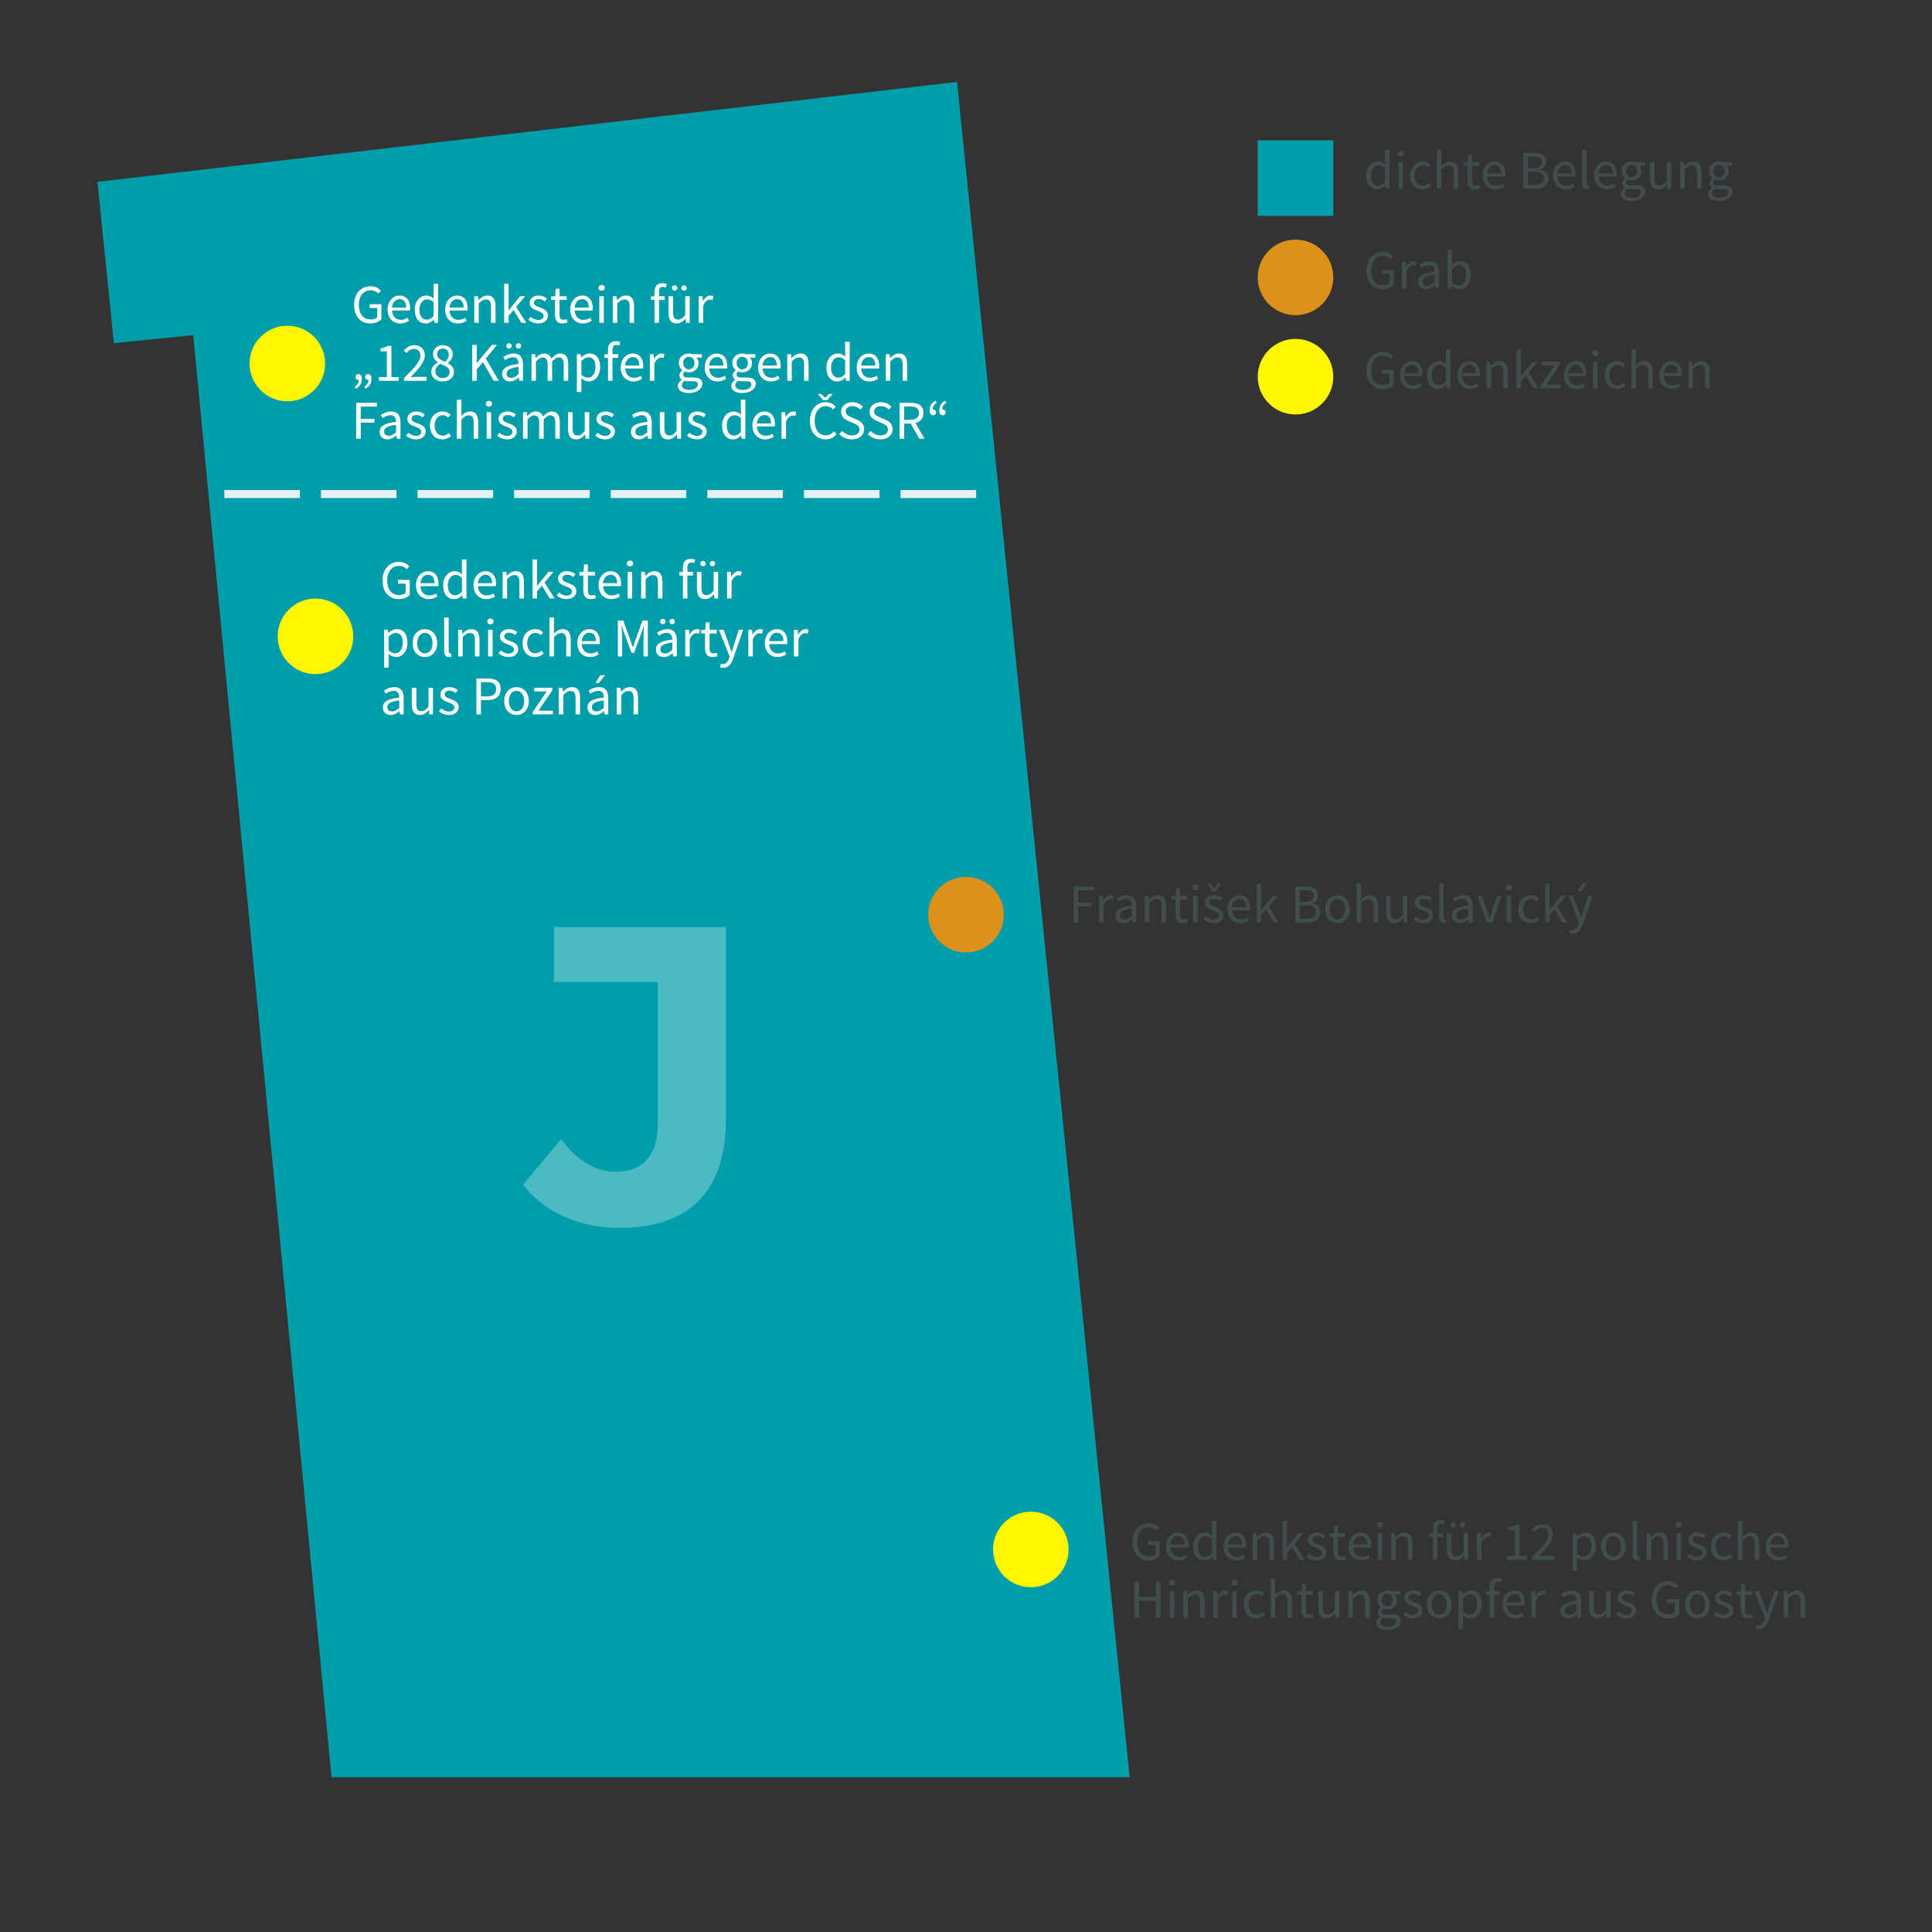 <?xml version="1.0" encoding="UTF-8"?>
<svg xmlns="http://www.w3.org/2000/svg" id="Ebene_2" viewBox="0 0 600 600">
  <rect x="0" y="0" width="600" height="600" fill="#333333" stroke="none"/>
  <defs>
    <style>.cls-1{fill:none;}.cls-2{fill:#414d4d;}.cls-3{opacity:.3;}.cls-3,.cls-4{fill:#fff;}.cls-5{fill:#dc911b;}.cls-6{fill:#e6f1f1;}.cls-7{fill:#fff700;}.cls-8{fill:#009daa;}</style>
  </defs>
  <polygon class="cls-8" points="297.222 25.439 30.26 56.474 35.362 106.573 60.003 104.088 102.952 551.915 350.834 551.915 297.222 25.439"></polygon>
  <circle class="cls-7" cx="89.233" cy="112.894" r="11.735"></circle>
  <circle class="cls-7" cx="97.975" cy="197.628" r="11.735"></circle>
  <circle class="cls-7" cx="320.136" cy="481.198" r="11.735"></circle>
  <rect class="cls-6" x="69.672" y="152.185" width="23.469" height="2.486"></rect>
  <rect class="cls-6" x="99.672" y="152.185" width="23.469" height="2.486"></rect>
  <rect class="cls-6" x="129.672" y="152.185" width="23.469" height="2.486"></rect>
  <rect class="cls-6" x="159.672" y="152.185" width="23.469" height="2.486"></rect>
  <rect class="cls-6" x="189.672" y="152.185" width="23.469" height="2.486"></rect>
  <rect class="cls-6" x="219.672" y="152.185" width="23.469" height="2.486"></rect>
  <rect class="cls-6" x="249.672" y="152.185" width="23.469" height="2.486"></rect>
  <rect class="cls-6" x="279.672" y="152.185" width="23.469" height="2.486"></rect>
  <rect class="cls-8" x="390.599" y="43.579" width="23.469" height="23.469"></rect>
  <rect class="cls-1" x="423.484" y="46.518" width="160.113" height="137.997"></rect>
  <path class="cls-2" d="M427.87,50.157c.952,0,1.581.356,2.312.951l-.068-1.41v-3.179h1.411v12.102h-1.155l-.119-.969h-.052c-.645.629-1.529,1.173-2.498,1.173-2.074,0-3.417-1.565-3.417-4.317,0-2.687,1.7-4.352,3.587-4.352ZM428.005,57.653c.765,0,1.428-.374,2.107-1.139v-4.318c-.696-.629-1.325-.866-2.006-.866-1.325,0-2.379,1.274-2.379,3.161,0,1.972.833,3.162,2.277,3.162Z"></path>
  <path class="cls-2" d="M434.057,47.759c0-.544.425-.9.969-.9s.97.356.97.9c0,.527-.426.901-.97.901s-.969-.374-.969-.901ZM434.312,50.361h1.395v8.261h-1.395v-8.261Z"></path>
  <path class="cls-2" d="M441.86,50.157c1.088,0,1.853.459,2.413.985l-.696.901c-.493-.425-1.003-.731-1.666-.731-1.496,0-2.584,1.292-2.584,3.196,0,1.887,1.037,3.161,2.55,3.161.782,0,1.445-.391,1.938-.833l.629.918c-.747.663-1.699,1.071-2.686,1.071-2.192,0-3.875-1.581-3.875-4.317,0-2.772,1.853-4.352,3.978-4.352Z"></path>
  <path class="cls-2" d="M446.245,46.519h1.395v3.298l-.052,1.699c.782-.748,1.615-1.359,2.754-1.359,1.734,0,2.516,1.122,2.516,3.229v5.235h-1.394v-5.049c0-1.547-.476-2.209-1.563-2.209-.851,0-1.428.441-2.261,1.274v5.983h-1.395v-12.102Z"></path>
  <path class="cls-2" d="M455.732,51.5h-1.224v-1.054l1.292-.085.17-2.312h1.173v2.312h2.227v1.139h-2.227v4.589c0,1.02.322,1.599,1.274,1.599.289,0,.663-.119.935-.222l.272,1.055c-.459.152-1.02.306-1.53.306-1.768,0-2.362-1.122-2.362-2.754v-4.572Z"></path>
  <path class="cls-2" d="M464.163,50.157c2.108,0,3.298,1.513,3.298,3.875,0,.289-.017.561-.051.766h-5.575c.102,1.784,1.173,2.906,2.753,2.906.782,0,1.445-.255,2.058-.645l.492.918c-.714.459-1.598.85-2.72.85-2.209,0-3.96-1.615-3.96-4.317s1.818-4.352,3.705-4.352ZM466.238,53.88c0-1.684-.748-2.618-2.04-2.618-1.156,0-2.21.952-2.38,2.618h4.42Z"></path>
  <path class="cls-2" d="M473.072,47.47h3.314c2.261,0,3.824.766,3.824,2.721,0,1.105-.629,2.09-1.938,2.431v.067c1.632.255,2.584,1.139,2.584,2.669,0,2.192-1.734,3.264-4.233,3.264h-3.552v-11.151ZM476.131,52.23c1.903,0,2.686-.68,2.686-1.921,0-1.206-.884-1.717-2.618-1.717h-1.717v3.638h1.649ZM476.42,57.5c1.921,0,3.042-.696,3.042-2.21,0-1.377-1.088-2.006-3.042-2.006h-1.938v4.216h1.938Z"></path>
  <path class="cls-2" d="M486.025,50.157c2.108,0,3.298,1.513,3.298,3.875,0,.289-.017.561-.051.766h-5.575c.102,1.784,1.173,2.906,2.753,2.906.782,0,1.445-.255,2.058-.645l.492.918c-.714.459-1.598.85-2.72.85-2.209,0-3.96-1.615-3.96-4.317s1.818-4.352,3.705-4.352ZM488.099,53.88c0-1.684-.748-2.618-2.04-2.618-1.156,0-2.21.952-2.38,2.618h4.42Z"></path>
  <path class="cls-2" d="M491.363,46.519h1.395v10.539c0,.441.186.611.391.611.085,0,.153,0,.306-.034l.188,1.055c-.188.085-.425.136-.799.136-1.055,0-1.48-.663-1.48-1.87v-10.437Z"></path>
  <path class="cls-2" d="M498.791,50.157c2.108,0,3.298,1.513,3.298,3.875,0,.289-.017.561-.051.766h-5.575c.102,1.784,1.173,2.906,2.753,2.906.782,0,1.445-.255,2.058-.645l.492.918c-.714.459-1.598.85-2.72.85-2.209,0-3.96-1.615-3.96-4.317s1.818-4.352,3.705-4.352ZM500.866,53.88c0-1.684-.748-2.618-2.04-2.618-1.156,0-2.21.952-2.38,2.618h4.42Z"></path>
  <path class="cls-2" d="M504.538,58.333v-.068c-.408-.255-.731-.696-.731-1.343,0-.696.476-1.24.9-1.529v-.068c-.544-.441-1.07-1.24-1.07-2.227,0-1.802,1.428-2.94,3.11-2.94.459,0,.867.085,1.173.204h2.873v1.07h-1.7c.391.374.68,1.003.68,1.7,0,1.768-1.343,2.872-3.025,2.872-.408,0-.867-.102-1.241-.288-.289.255-.526.526-.526.985,0,.527.34.901,1.462.901h1.598c1.921,0,2.89.595,2.89,1.972,0,1.529-1.615,2.856-4.182,2.856-2.022,0-3.417-.799-3.417-2.227,0-.697.459-1.36,1.207-1.87ZM506.952,61.461c1.581,0,2.617-.816,2.617-1.683,0-.766-.595-1.02-1.665-1.02h-1.429c-.322,0-.714-.034-1.07-.136-.595.425-.85.918-.85,1.394,0,.884.9,1.445,2.397,1.445ZM508.498,53.097c0-1.207-.782-1.921-1.751-1.921s-1.751.714-1.751,1.921.799,1.972,1.751,1.972,1.751-.765,1.751-1.972Z"></path>
  <path class="cls-2" d="M512.409,50.361h1.411v5.048c0,1.547.459,2.21,1.547,2.21.85,0,1.445-.425,2.227-1.394v-5.864h1.395v8.261h-1.156l-.119-1.292h-.051c-.765.901-1.581,1.496-2.72,1.496-1.751,0-2.533-1.122-2.533-3.229v-5.235Z"></path>
  <path class="cls-2" d="M521.776,50.361h1.156l.119,1.19h.051c.782-.782,1.632-1.394,2.771-1.394,1.734,0,2.516,1.122,2.516,3.229v5.235h-1.394v-5.049c0-1.547-.476-2.209-1.563-2.209-.851,0-1.428.441-2.261,1.274v5.983h-1.395v-8.261Z"></path>
  <path class="cls-2" d="M531.653,58.333v-.068c-.408-.255-.731-.696-.731-1.343,0-.696.476-1.24.9-1.529v-.068c-.544-.441-1.07-1.24-1.07-2.227,0-1.802,1.428-2.94,3.11-2.94.459,0,.867.085,1.173.204h2.873v1.07h-1.7c.391.374.68,1.003.68,1.7,0,1.768-1.343,2.872-3.025,2.872-.408,0-.867-.102-1.241-.288-.289.255-.526.526-.526.985,0,.527.34.901,1.462.901h1.598c1.921,0,2.89.595,2.89,1.972,0,1.529-1.615,2.856-4.182,2.856-2.022,0-3.417-.799-3.417-2.227,0-.697.459-1.36,1.207-1.87ZM534.067,61.461c1.581,0,2.617-.816,2.617-1.683,0-.766-.595-1.02-1.665-1.02h-1.429c-.322,0-.714-.034-1.07-.136-.595.425-.85.918-.85,1.394,0,.884.9,1.445,2.397,1.445ZM535.614,53.097c0-1.207-.782-1.921-1.751-1.921s-1.751.714-1.751,1.921.799,1.972,1.751,1.972,1.751-.765,1.751-1.972Z"></path>
  <path class="cls-2" d="M429.501,78.267c1.529,0,2.55.696,3.195,1.377l-.799.9c-.56-.595-1.258-1.037-2.38-1.037-2.243,0-3.688,1.734-3.688,4.505,0,2.805,1.326,4.572,3.706,4.572.799,0,1.563-.255,2.006-.663v-2.906h-2.363v-1.173h3.654v4.691c-.731.748-1.954,1.292-3.45,1.292-2.924,0-5.015-2.142-5.015-5.779,0-3.587,2.159-5.779,5.134-5.779Z"></path>
  <path class="cls-2" d="M435.367,81.361h1.156l.119,1.495h.051c.56-1.036,1.411-1.699,2.346-1.699.357,0,.612.051.884.17l-.272,1.224c-.273-.085-.459-.136-.799-.136-.697,0-1.53.51-2.091,1.903v5.304h-1.395v-8.261Z"></path>
  <path class="cls-2" d="M445.515,84.386c0-1.054-.357-2.074-1.7-2.074-.969,0-1.818.442-2.464.884l-.561-.969c.765-.493,1.921-1.07,3.247-1.07,2.022,0,2.872,1.343,2.872,3.399v5.065h-1.155l-.119-.986h-.034c-.799.646-1.717,1.19-2.736,1.19-1.395,0-2.431-.867-2.431-2.346,0-1.802,1.563-2.703,5.082-3.094ZM443.254,88.704c.799,0,1.462-.391,2.261-1.105v-2.295c-2.771.34-3.706,1.02-3.706,2.073,0,.935.63,1.326,1.445,1.326Z"></path>
  <path class="cls-2" d="M449.544,77.519h1.395v3.298l-.034,1.495c.748-.663,1.666-1.155,2.584-1.155,2.142,0,3.28,1.648,3.28,4.198,0,2.821-1.683,4.471-3.569,4.471-.766,0-1.632-.374-2.363-1.02h-.051l-.119.815h-1.122v-12.102ZM452.961,88.653c1.359,0,2.362-1.241,2.362-3.281,0-1.818-.611-3.042-2.176-3.042-.696,0-1.428.391-2.209,1.122v4.334c.731.629,1.478.867,2.022.867Z"></path>
  <path class="cls-2" d="M429.501,109.267c1.529,0,2.55.696,3.195,1.377l-.799.9c-.56-.595-1.258-1.037-2.38-1.037-2.243,0-3.688,1.734-3.688,4.505,0,2.805,1.326,4.572,3.706,4.572.799,0,1.563-.255,2.006-.663v-2.906h-2.363v-1.173h3.654v4.691c-.731.748-1.954,1.292-3.45,1.292-2.924,0-5.015-2.142-5.015-5.779,0-3.587,2.159-5.779,5.134-5.779Z"></path>
  <path class="cls-2" d="M438.46,112.157c2.108,0,3.298,1.513,3.298,3.875,0,.289-.017.561-.051.766h-5.575c.102,1.784,1.173,2.906,2.753,2.906.782,0,1.445-.255,2.058-.645l.492.918c-.714.459-1.598.85-2.72.85-2.209,0-3.96-1.615-3.96-4.317s1.818-4.352,3.705-4.352ZM440.535,115.879c0-1.684-.748-2.618-2.04-2.618-1.156,0-2.21.952-2.38,2.618h4.42Z"></path>
  <path class="cls-2" d="M446.79,112.157c.952,0,1.581.356,2.312.951l-.068-1.41v-3.179h1.411v12.102h-1.155l-.119-.969h-.052c-.645.629-1.529,1.173-2.498,1.173-2.074,0-3.417-1.565-3.417-4.317,0-2.687,1.7-4.352,3.587-4.352ZM446.926,119.653c.765,0,1.428-.374,2.107-1.139v-4.318c-.696-.629-1.325-.866-2.005-.866-1.326,0-2.38,1.274-2.38,3.161,0,1.972.833,3.162,2.277,3.162Z"></path>
  <path class="cls-2" d="M456.327,112.157c2.108,0,3.298,1.513,3.298,3.875,0,.289-.017.561-.051.766h-5.575c.102,1.784,1.173,2.906,2.753,2.906.782,0,1.445-.255,2.058-.645l.492.918c-.714.459-1.598.85-2.72.85-2.209,0-3.96-1.615-3.96-4.317s1.818-4.352,3.705-4.352ZM458.401,115.879c0-1.684-.748-2.618-2.04-2.618-1.156,0-2.21.952-2.38,2.618h4.42Z"></path>
  <path class="cls-2" d="M461.664,112.361h1.156l.119,1.19h.051c.782-.782,1.632-1.394,2.771-1.394,1.734,0,2.516,1.122,2.516,3.229v5.235h-1.394v-5.049c0-1.547-.476-2.209-1.563-2.209-.851,0-1.428.441-2.261,1.274v5.983h-1.395v-8.261Z"></path>
  <path class="cls-2" d="M470.963,108.519h1.377v8.193h.051l3.519-4.352h1.546l-2.771,3.314,3.144,4.946h-1.529l-2.414-3.978-1.547,1.802v2.176h-1.377v-12.102Z"></path>
  <path class="cls-2" d="M478.393,119.874l4.352-6.374h-3.876v-1.139h5.644v.747l-4.352,6.375h4.487v1.139h-6.255v-.748Z"></path>
  <path class="cls-2" d="M489.408,112.157c2.108,0,3.298,1.513,3.298,3.875,0,.289-.017.561-.051.766h-5.575c.102,1.784,1.173,2.906,2.753,2.906.782,0,1.445-.255,2.058-.645l.492.918c-.714.459-1.598.85-2.72.85-2.209,0-3.96-1.615-3.96-4.317s1.818-4.352,3.705-4.352ZM491.482,115.879c0-1.684-.748-2.618-2.04-2.618-1.156,0-2.21.952-2.38,2.618h4.42Z"></path>
  <path class="cls-2" d="M494.491,109.759c0-.544.425-.9.969-.9s.97.356.97.9c0,.527-.426.901-.97.901s-.969-.374-.969-.901ZM494.745,112.361h1.395v8.261h-1.395v-8.261Z"></path>
  <path class="cls-2" d="M502.293,112.157c1.088,0,1.853.459,2.413.985l-.696.901c-.493-.425-1.003-.731-1.666-.731-1.496,0-2.584,1.292-2.584,3.196,0,1.887,1.037,3.161,2.55,3.161.782,0,1.445-.391,1.938-.833l.629.918c-.747.663-1.699,1.071-2.686,1.071-2.192,0-3.875-1.581-3.875-4.317,0-2.772,1.853-4.352,3.978-4.352Z"></path>
  <path class="cls-2" d="M506.679,108.519h1.395v3.298l-.052,1.699c.782-.748,1.615-1.359,2.754-1.359,1.734,0,2.516,1.122,2.516,3.229v5.235h-1.394v-5.049c0-1.547-.476-2.209-1.563-2.209-.851,0-1.428.441-2.261,1.274v5.983h-1.395v-12.102Z"></path>
  <path class="cls-2" d="M519.021,112.157c2.108,0,3.298,1.513,3.298,3.875,0,.289-.017.561-.051.766h-5.575c.102,1.784,1.173,2.906,2.753,2.906.782,0,1.445-.255,2.058-.645l.492.918c-.714.459-1.598.85-2.72.85-2.209,0-3.96-1.615-3.96-4.317s1.818-4.352,3.705-4.352ZM521.095,115.879c0-1.684-.748-2.618-2.04-2.618-1.156,0-2.21.952-2.38,2.618h4.42Z"></path>
  <path class="cls-2" d="M524.359,112.361h1.156l.119,1.19h.051c.782-.782,1.632-1.394,2.771-1.394,1.734,0,2.516,1.122,2.516,3.229v5.235h-1.394v-5.049c0-1.547-.476-2.209-1.563-2.209-.851,0-1.428.441-2.261,1.274v5.983h-1.395v-8.261Z"></path>
  <circle class="cls-5" cx="402.333" cy="86.15" r="11.735"></circle>
  <circle class="cls-7" cx="402.333" cy="116.986" r="11.735"></circle>
  <circle class="cls-5" cx="300" cy="284.065" r="11.735"></circle>
  <rect class="cls-1" x="331.87" y="274.377" width="247.129" height="27.726"></rect>
  <path class="cls-2" d="M333.401,275.33h6.425v1.19h-5.015v3.773h4.25v1.19h-4.25v4.997h-1.41v-11.151Z"></path>
  <path class="cls-2" d="M341.322,278.22h1.156l.119,1.495h.051c.56-1.036,1.411-1.699,2.346-1.699.357,0,.612.051.884.17l-.272,1.224c-.273-.085-.459-.136-.799-.136-.697,0-1.53.51-2.091,1.903v5.304h-1.395v-8.261Z"></path>
  <path class="cls-2" d="M351.47,281.246c0-1.054-.356-2.074-1.7-2.074-.969,0-1.818.442-2.465.884l-.56-.969c.765-.493,1.921-1.07,3.247-1.07,2.022,0,2.872,1.343,2.872,3.399v5.065h-1.155l-.119-.986h-.034c-.799.646-1.717,1.19-2.736,1.19-1.395,0-2.431-.867-2.431-2.346,0-1.802,1.563-2.703,5.082-3.094ZM349.209,285.563c.799,0,1.462-.391,2.261-1.105v-2.295c-2.771.34-3.706,1.02-3.706,2.073,0,.935.629,1.326,1.445,1.326Z"></path>
  <path class="cls-2" d="M355.499,278.22h1.156l.119,1.19h.051c.782-.782,1.632-1.394,2.771-1.394,1.734,0,2.516,1.122,2.516,3.229v5.235h-1.394v-5.049c0-1.547-.476-2.209-1.563-2.209-.851,0-1.428.441-2.261,1.274v5.983h-1.395v-8.261Z"></path>
  <path class="cls-2" d="M365.036,279.359h-1.224v-1.054l1.292-.085.17-2.312h1.173v2.312h2.227v1.139h-2.227v4.589c0,1.02.322,1.599,1.274,1.599.289,0,.663-.119.935-.222l.272,1.055c-.459.152-1.02.306-1.53.306-1.768,0-2.362-1.122-2.362-2.754v-4.572Z"></path>
  <path class="cls-2" d="M370.289,275.619c0-.544.425-.9.969-.9s.97.356.97.9c0,.527-.426.901-.97.901s-.969-.374-.969-.901ZM370.544,278.22h1.395v8.261h-1.395v-8.261Z"></path>
  <path class="cls-2" d="M374.505,284.611c.714.578,1.445.986,2.431.986,1.088,0,1.632-.578,1.632-1.292,0-.85-.985-1.224-1.887-1.563-1.173-.426-2.465-.986-2.465-2.38,0-1.326,1.054-2.346,2.839-2.346,1.037,0,1.938.425,2.566.935l-.663.884c-.56-.425-1.155-.731-1.887-.731-1.036,0-1.513.56-1.513,1.19,0,.782.901,1.071,1.836,1.428,1.19.442,2.516.935,2.516,2.499,0,1.343-1.07,2.465-3.025,2.465-1.173,0-2.295-.493-3.077-1.139l.697-.935ZM374.879,274.344h1.02l1.14,1.563h.067l1.139-1.563h1.003l-1.598,2.397h-1.155l-1.615-2.397Z"></path>
  <path class="cls-2" d="M384.943,278.016c2.108,0,3.298,1.513,3.298,3.875,0,.289-.017.561-.051.766h-5.575c.102,1.784,1.173,2.906,2.753,2.906.782,0,1.445-.255,2.058-.645l.492.918c-.714.459-1.598.85-2.72.85-2.209,0-3.96-1.615-3.96-4.317s1.818-4.352,3.705-4.352ZM387.017,281.739c0-1.684-.748-2.618-2.04-2.618-1.156,0-2.21.952-2.38,2.618h4.42Z"></path>
  <path class="cls-2" d="M390.281,274.378h1.377v8.193h.051l3.519-4.352h1.546l-2.771,3.314,3.144,4.946h-1.529l-2.414-3.978-1.547,1.802v2.176h-1.377v-12.102Z"></path>
  <path class="cls-2" d="M402.266,275.33h3.314c2.261,0,3.824.766,3.824,2.721,0,1.105-.629,2.09-1.938,2.431v.067c1.632.255,2.584,1.139,2.584,2.669,0,2.192-1.734,3.264-4.233,3.264h-3.552v-11.151ZM405.326,280.089c1.903,0,2.686-.68,2.686-1.921,0-1.206-.884-1.717-2.618-1.717h-1.717v3.638h1.649ZM405.615,285.359c1.921,0,3.042-.696,3.042-2.21,0-1.377-1.088-2.006-3.042-2.006h-1.938v4.216h1.938Z"></path>
  <path class="cls-2" d="M415.338,278.016c2.022,0,3.824,1.58,3.824,4.352,0,2.736-1.802,4.317-3.824,4.317s-3.824-1.581-3.824-4.317c0-2.772,1.802-4.352,3.824-4.352ZM415.338,285.529c1.428,0,2.38-1.274,2.38-3.161,0-1.904-.952-3.196-2.38-3.196-1.411,0-2.38,1.292-2.38,3.196,0,1.887.969,3.161,2.38,3.161Z"></path>
  <path class="cls-2" d="M421.339,274.378h1.395v3.298l-.052,1.699c.782-.748,1.615-1.359,2.754-1.359,1.734,0,2.516,1.122,2.516,3.229v5.235h-1.394v-5.049c0-1.547-.476-2.209-1.563-2.209-.851,0-1.428.441-2.261,1.274v5.983h-1.395v-12.102Z"></path>
  <path class="cls-2" d="M430.468,278.22h1.411v5.048c0,1.547.459,2.21,1.547,2.21.85,0,1.445-.425,2.227-1.394v-5.864h1.395v8.261h-1.156l-.119-1.292h-.051c-.765.901-1.581,1.496-2.72,1.496-1.751,0-2.533-1.122-2.533-3.229v-5.235Z"></path>
  <path class="cls-2" d="M439.615,284.611c.714.578,1.445.986,2.431.986,1.088,0,1.632-.578,1.632-1.292,0-.85-.985-1.224-1.887-1.563-1.173-.426-2.465-.986-2.465-2.38,0-1.326,1.054-2.346,2.839-2.346,1.037,0,1.938.425,2.566.935l-.663.884c-.56-.425-1.155-.731-1.887-.731-1.036,0-1.513.56-1.513,1.19,0,.782.901,1.071,1.836,1.428,1.19.442,2.516.935,2.516,2.499,0,1.343-1.07,2.465-3.025,2.465-1.173,0-2.295-.493-3.077-1.139l.697-.935Z"></path>
  <path class="cls-2" d="M446.958,274.378h1.395v10.539c0,.441.186.611.391.611.085,0,.153,0,.306-.034l.188,1.055c-.188.085-.425.136-.799.136-1.055,0-1.48-.663-1.48-1.87v-10.437Z"></path>
  <path class="cls-2" d="M455.968,281.246c0-1.054-.356-2.074-1.7-2.074-.969,0-1.818.442-2.465.884l-.56-.969c.765-.493,1.921-1.07,3.247-1.07,2.022,0,2.872,1.343,2.872,3.399v5.065h-1.155l-.119-.986h-.034c-.799.646-1.717,1.19-2.736,1.19-1.395,0-2.431-.867-2.431-2.346,0-1.802,1.563-2.703,5.082-3.094ZM453.707,285.563c.799,0,1.462-.391,2.261-1.105v-2.295c-2.771.34-3.706,1.02-3.706,2.073,0,.935.629,1.326,1.445,1.326Z"></path>
  <path class="cls-2" d="M458.808,278.22h1.444l1.565,4.691c.237.815.51,1.648.765,2.431h.068c.237-.782.51-1.615.748-2.431l1.563-4.691h1.377l-2.924,8.261h-1.632l-2.975-8.261Z"></path>
  <path class="cls-2" d="M467.681,275.619c0-.544.425-.9.969-.9s.97.356.97.9c0,.527-.426.901-.97.901s-.969-.374-.969-.901ZM467.936,278.22h1.395v8.261h-1.395v-8.261Z"></path>
  <path class="cls-2" d="M475.484,278.016c1.088,0,1.853.459,2.413.985l-.696.901c-.493-.425-1.003-.731-1.666-.731-1.496,0-2.584,1.292-2.584,3.196,0,1.887,1.037,3.161,2.55,3.161.782,0,1.445-.391,1.938-.833l.629.918c-.747.663-1.699,1.071-2.686,1.071-2.192,0-3.875-1.581-3.875-4.317,0-2.772,1.853-4.352,3.978-4.352Z"></path>
  <path class="cls-2" d="M479.87,274.378h1.377v8.193h.051l3.519-4.352h1.547l-2.772,3.314,3.144,4.946h-1.529l-2.414-3.978-1.547,1.802v2.176h-1.377v-12.102Z"></path>
  <path class="cls-2" d="M488.353,288.878c.935,0,1.53-.748,1.87-1.768l.186-.612-3.314-8.277h1.444l1.684,4.572c.255.714.544,1.563.799,2.328h.067c.238-.747.477-1.598.697-2.328l1.478-4.572h1.36l-3.111,8.94c-.577,1.632-1.428,2.873-3.093,2.873-.374,0-.697-.068-.97-.17l.273-1.105c.17.052.425.119.629.119ZM490.988,276.741h-1.071l1.53-2.397h1.462l-1.921,2.397Z"></path>
  <rect class="cls-1" x="350.834" y="472.294" width="247.129" height="68.103"></rect>
  <path class="cls-2" d="M356.852,473.043c1.529,0,2.55.696,3.195,1.377l-.799.9c-.56-.595-1.258-1.037-2.38-1.037-2.243,0-3.688,1.734-3.688,4.505,0,2.805,1.326,4.572,3.706,4.572.799,0,1.563-.255,2.006-.663v-2.906h-2.363v-1.173h3.654v4.691c-.731.748-1.954,1.292-3.45,1.292-2.924,0-5.015-2.142-5.015-5.779,0-3.587,2.159-5.779,5.134-5.779Z"></path>
  <path class="cls-2" d="M365.811,475.932c2.108,0,3.298,1.513,3.298,3.875,0,.289-.017.561-.051.766h-5.575c.102,1.784,1.173,2.906,2.753,2.906.782,0,1.445-.255,2.058-.645l.492.918c-.714.459-1.598.85-2.72.85-2.209,0-3.96-1.615-3.96-4.317s1.818-4.352,3.705-4.352ZM367.885,479.655c0-1.684-.748-2.618-2.04-2.618-1.156,0-2.21.952-2.38,2.618h4.42Z"></path>
  <path class="cls-2" d="M374.141,475.932c.952,0,1.581.356,2.312.951l-.068-1.41v-3.179h1.411v12.102h-1.155l-.119-.969h-.052c-.645.629-1.529,1.173-2.498,1.173-2.074,0-3.417-1.565-3.417-4.317,0-2.687,1.7-4.352,3.587-4.352ZM374.277,483.428c.765,0,1.428-.374,2.107-1.139v-4.318c-.696-.629-1.325-.866-2.006-.866-1.325,0-2.379,1.274-2.379,3.161,0,1.972.833,3.162,2.277,3.162Z"></path>
  <path class="cls-2" d="M383.677,475.932c2.108,0,3.298,1.513,3.298,3.875,0,.289-.017.561-.051.766h-5.575c.102,1.784,1.173,2.906,2.753,2.906.782,0,1.445-.255,2.058-.645l.492.918c-.714.459-1.598.85-2.72.85-2.209,0-3.96-1.615-3.96-4.317s1.818-4.352,3.705-4.352ZM385.751,479.655c0-1.684-.748-2.618-2.04-2.618-1.156,0-2.21.952-2.38,2.618h4.42Z"></path>
  <path class="cls-2" d="M389.015,476.136h1.156l.119,1.19h.051c.782-.782,1.632-1.394,2.771-1.394,1.734,0,2.516,1.122,2.516,3.229v5.235h-1.394v-5.049c0-1.547-.476-2.209-1.563-2.209-.851,0-1.428.441-2.261,1.274v5.983h-1.395v-8.261Z"></path>
  <path class="cls-2" d="M398.314,472.295h1.377v8.193h.051l3.519-4.352h1.547l-2.772,3.314,3.144,4.946h-1.529l-2.414-3.978-1.547,1.802v2.176h-1.377v-12.102Z"></path>
  <path class="cls-2" d="M406.508,482.527c.714.578,1.445.986,2.431.986,1.088,0,1.632-.578,1.632-1.292,0-.85-.985-1.224-1.887-1.563-1.173-.426-2.465-.986-2.465-2.38,0-1.326,1.054-2.346,2.839-2.346,1.037,0,1.938.425,2.566.935l-.663.884c-.56-.425-1.155-.731-1.887-.731-1.036,0-1.513.56-1.513,1.19,0,.782.901,1.071,1.836,1.428,1.19.442,2.516.935,2.516,2.499,0,1.343-1.07,2.465-3.025,2.465-1.173,0-2.295-.493-3.077-1.139l.697-.935Z"></path>
  <path class="cls-2" d="M414.09,477.275h-1.224v-1.054l1.292-.085.17-2.312h1.173v2.312h2.227v1.139h-2.227v4.589c0,1.02.322,1.599,1.274,1.599.289,0,.663-.119.935-.222l.272,1.055c-.459.152-1.02.306-1.53.306-1.768,0-2.362-1.122-2.362-2.754v-4.572Z"></path>
  <path class="cls-2" d="M422.522,475.932c2.108,0,3.298,1.513,3.298,3.875,0,.289-.017.561-.051.766h-5.575c.102,1.784,1.173,2.906,2.753,2.906.782,0,1.445-.255,2.058-.645l.492.918c-.714.459-1.598.85-2.72.85-2.209,0-3.96-1.615-3.96-4.317s1.818-4.352,3.705-4.352ZM424.596,479.655c0-1.684-.748-2.618-2.04-2.618-1.156,0-2.21.952-2.38,2.618h4.42Z"></path>
  <path class="cls-2" d="M427.605,473.535c0-.544.425-.9.969-.9s.97.356.97.9c0,.527-.426.901-.97.901s-.969-.374-.969-.901ZM427.86,476.136h1.395v8.261h-1.395v-8.261Z"></path>
  <path class="cls-2" d="M432.041,476.136h1.156l.119,1.19h.051c.782-.782,1.632-1.394,2.771-1.394,1.734,0,2.516,1.122,2.516,3.229v5.235h-1.394v-5.049c0-1.547-.476-2.209-1.563-2.209-.851,0-1.428.441-2.261,1.274v5.983h-1.395v-8.261Z"></path>
  <path class="cls-2" d="M448.497,473.433c-.306-.136-.629-.204-.935-.204-.782,0-1.156.544-1.156,1.598v1.31h1.751v1.139h-1.751v7.122h-1.394v-7.122h-1.122v-1.054l1.122-.085v-1.31c0-1.683.765-2.736,2.414-2.736.51,0,1.003.119,1.377.272l-.307,1.071Z"></path>
  <path class="cls-2" d="M449.364,476.136h1.411v5.048c0,1.547.459,2.21,1.547,2.21.85,0,1.445-.425,2.227-1.394v-5.864h1.395v8.261h-1.156l-.119-1.292h-.051c-.765.901-1.581,1.496-2.72,1.496-1.751,0-2.533-1.122-2.533-3.229v-5.235ZM450.418,473.569c0-.476.356-.833.833-.833.476,0,.832.357.832.833,0,.477-.356.833-.832.833-.477,0-.833-.356-.833-.833ZM453.359,473.569c0-.476.34-.833.833-.833.476,0,.833.357.833.833,0,.477-.357.833-.833.833-.493,0-.833-.356-.833-.833Z"></path>
  <path class="cls-2" d="M458.731,476.136h1.156l.119,1.495h.051c.56-1.036,1.411-1.699,2.346-1.699.357,0,.612.051.884.17l-.272,1.224c-.273-.085-.459-.136-.799-.136-.697,0-1.53.51-2.091,1.903v5.304h-1.395v-8.261Z"></path>
  <path class="cls-2" d="M468.012,483.241h2.481v-7.989h-1.972v-.9c.986-.17,1.7-.442,2.295-.799h1.071v9.688h2.243v1.156h-6.119v-1.156Z"></path>
  <path class="cls-2" d="M475.798,483.564c3.264-3.246,5.1-5.201,5.1-6.952,0-1.241-.68-2.125-2.057-2.125-.901,0-1.683.578-2.312,1.309l-.799-.799c.9-.985,1.869-1.648,3.28-1.648,2.006,0,3.247,1.274,3.247,3.195,0,2.04-1.853,4.062-4.42,6.749.595-.052,1.258-.102,1.818-.102h3.146v1.207h-7.004v-.833Z"></path>
  <path class="cls-2" d="M489.789,485.094v2.787h-1.395v-11.745h1.156l.119.951h.051c.748-.629,1.666-1.155,2.635-1.155,2.125,0,3.264,1.648,3.264,4.215,0,2.805-1.683,4.454-3.569,4.454-.766,0-1.53-.357-2.295-.952l.034,1.445ZM491.812,483.428c1.359,0,2.362-1.241,2.362-3.281,0-1.818-.611-3.042-2.176-3.042-.696,0-1.394.391-2.209,1.122v4.334c.747.629,1.478.867,2.022.867Z"></path>
  <path class="cls-2" d="M501.042,475.932c2.022,0,3.824,1.58,3.824,4.352,0,2.736-1.802,4.317-3.824,4.317s-3.824-1.581-3.824-4.317c0-2.772,1.802-4.352,3.824-4.352ZM501.042,483.445c1.428,0,2.38-1.274,2.38-3.161,0-1.904-.952-3.196-2.38-3.196-1.411,0-2.38,1.292-2.38,3.196,0,1.887.969,3.161,2.38,3.161Z"></path>
  <path class="cls-2" d="M507.043,472.295h1.395v10.539c0,.441.186.611.391.611.085,0,.153,0,.306-.034l.188,1.055c-.188.085-.425.136-.799.136-1.055,0-1.48-.663-1.48-1.87v-10.437Z"></path>
  <path class="cls-2" d="M511.378,476.136h1.156l.119,1.19h.051c.782-.782,1.632-1.394,2.771-1.394,1.734,0,2.516,1.122,2.516,3.229v5.235h-1.394v-5.049c0-1.547-.476-2.209-1.563-2.209-.851,0-1.428.441-2.261,1.274v5.983h-1.395v-8.261Z"></path>
  <path class="cls-2" d="M520.422,473.535c0-.544.425-.9.969-.9s.97.356.97.9c0,.527-.426.901-.97.901s-.969-.374-.969-.901ZM520.677,476.136h1.395v8.261h-1.395v-8.261Z"></path>
  <path class="cls-2" d="M524.638,482.527c.714.578,1.445.986,2.431.986,1.088,0,1.632-.578,1.632-1.292,0-.85-.985-1.224-1.887-1.563-1.173-.426-2.465-.986-2.465-2.38,0-1.326,1.054-2.346,2.839-2.346,1.037,0,1.938.425,2.566.935l-.663.884c-.56-.425-1.155-.731-1.887-.731-1.036,0-1.513.56-1.513,1.19,0,.782.901,1.071,1.836,1.428,1.19.442,2.516.935,2.516,2.499,0,1.343-1.07,2.465-3.025,2.465-1.173,0-2.295-.493-3.077-1.139l.697-.935Z"></path>
  <path class="cls-2" d="M535.348,475.932c1.088,0,1.853.459,2.413.985l-.696.901c-.493-.425-1.003-.731-1.666-.731-1.496,0-2.584,1.292-2.584,3.196,0,1.887,1.037,3.161,2.55,3.161.782,0,1.445-.391,1.938-.833l.629.918c-.747.663-1.699,1.071-2.686,1.071-2.192,0-3.875-1.581-3.875-4.317,0-2.772,1.853-4.352,3.978-4.352Z"></path>
  <path class="cls-2" d="M539.734,472.295h1.395v3.298l-.052,1.699c.782-.748,1.615-1.359,2.754-1.359,1.734,0,2.516,1.122,2.516,3.229v5.235h-1.394v-5.049c0-1.547-.476-2.209-1.563-2.209-.851,0-1.428.441-2.261,1.274v5.983h-1.395v-12.102Z"></path>
  <path class="cls-2" d="M552.076,475.932c2.108,0,3.298,1.513,3.298,3.875,0,.289-.017.561-.051.766h-5.575c.102,1.784,1.173,2.906,2.753,2.906.782,0,1.445-.255,2.058-.645l.492.918c-.714.459-1.598.85-2.72.85-2.209,0-3.96-1.615-3.96-4.317s1.818-4.352,3.705-4.352ZM554.15,479.655c0-1.684-.748-2.618-2.04-2.618-1.156,0-2.21.952-2.38,2.618h4.42Z"></path>
  <path class="cls-2" d="M352.365,491.246h1.41v4.675h5.185v-4.675h1.428v11.151h-1.428v-5.253h-5.185v5.253h-1.41v-11.151Z"></path>
  <path class="cls-2" d="M363.057,491.535c0-.544.425-.9.969-.9s.97.356.97.9c0,.527-.426.901-.97.901s-.969-.374-.969-.901ZM363.312,494.136h1.395v8.261h-1.395v-8.261Z"></path>
  <path class="cls-2" d="M367.493,494.136h1.156l.119,1.19h.051c.782-.782,1.632-1.394,2.771-1.394,1.734,0,2.516,1.122,2.516,3.229v5.235h-1.394v-5.049c0-1.547-.476-2.209-1.563-2.209-.851,0-1.428.441-2.261,1.274v5.983h-1.395v-8.261Z"></path>
  <path class="cls-2" d="M376.792,494.136h1.156l.119,1.495h.051c.56-1.036,1.411-1.699,2.346-1.699.357,0,.612.051.884.17l-.272,1.224c-.273-.085-.459-.136-.799-.136-.697,0-1.53.51-2.091,1.903v5.304h-1.395v-8.261Z"></path>
  <path class="cls-2" d="M382.436,491.535c0-.544.425-.9.969-.9s.97.356.97.9c0,.527-.426.901-.97.901s-.969-.374-.969-.901ZM382.691,494.136h1.395v8.261h-1.395v-8.261Z"></path>
  <path class="cls-2" d="M390.239,493.932c1.088,0,1.853.459,2.413.985l-.696.901c-.493-.425-1.003-.731-1.666-.731-1.496,0-2.584,1.292-2.584,3.196,0,1.887,1.037,3.161,2.55,3.161.782,0,1.445-.391,1.938-.833l.629.918c-.747.663-1.699,1.071-2.686,1.071-2.192,0-3.875-1.581-3.875-4.317,0-2.772,1.853-4.352,3.978-4.352Z"></path>
  <path class="cls-2" d="M394.624,490.295h1.395v3.298l-.052,1.699c.782-.748,1.615-1.359,2.754-1.359,1.734,0,2.516,1.122,2.516,3.229v5.235h-1.394v-5.049c0-1.547-.476-2.209-1.563-2.209-.851,0-1.428.441-2.261,1.274v5.983h-1.395v-12.102Z"></path>
  <path class="cls-2" d="M404.111,495.275h-1.224v-1.054l1.292-.085.17-2.312h1.173v2.312h2.227v1.139h-2.227v4.589c0,1.02.322,1.599,1.274,1.599.289,0,.663-.119.935-.222l.272,1.055c-.459.152-1.02.306-1.53.306-1.768,0-2.362-1.122-2.362-2.754v-4.572Z"></path>
  <path class="cls-2" d="M409.398,494.136h1.411v5.048c0,1.547.459,2.21,1.547,2.21.85,0,1.445-.425,2.227-1.394v-5.864h1.395v8.261h-1.156l-.119-1.292h-.051c-.765.901-1.581,1.496-2.72,1.496-1.751,0-2.533-1.122-2.533-3.229v-5.235Z"></path>
  <path class="cls-2" d="M418.765,494.136h1.156l.119,1.19h.051c.782-.782,1.632-1.394,2.771-1.394,1.734,0,2.516,1.122,2.516,3.229v5.235h-1.394v-5.049c0-1.547-.476-2.209-1.563-2.209-.851,0-1.428.441-2.261,1.274v5.983h-1.395v-8.261Z"></path>
  <path class="cls-2" d="M428.642,502.108v-.068c-.408-.255-.731-.696-.731-1.343,0-.696.476-1.24.9-1.529v-.068c-.544-.441-1.07-1.24-1.07-2.227,0-1.802,1.428-2.94,3.11-2.94.459,0,.867.085,1.173.204h2.873v1.07h-1.7c.391.374.68,1.003.68,1.7,0,1.768-1.343,2.872-3.025,2.872-.408,0-.867-.102-1.241-.288-.289.255-.526.526-.526.985,0,.527.34.901,1.462.901h1.598c1.921,0,2.89.595,2.89,1.972,0,1.529-1.615,2.856-4.182,2.856-2.022,0-3.417-.799-3.417-2.227,0-.697.459-1.36,1.207-1.87ZM431.056,505.236c1.581,0,2.617-.816,2.617-1.683,0-.766-.595-1.02-1.665-1.02h-1.429c-.322,0-.714-.034-1.07-.136-.595.425-.85.918-.85,1.394,0,.884.9,1.445,2.397,1.445ZM432.603,496.873c0-1.207-.782-1.921-1.751-1.921s-1.751.714-1.751,1.921.799,1.972,1.751,1.972,1.751-.765,1.751-1.972Z"></path>
  <path class="cls-2" d="M436.411,500.527c.714.578,1.445.986,2.431.986,1.088,0,1.632-.578,1.632-1.292,0-.85-.985-1.224-1.887-1.563-1.173-.426-2.465-.986-2.465-2.38,0-1.326,1.054-2.346,2.839-2.346,1.037,0,1.938.425,2.566.935l-.663.884c-.56-.425-1.155-.731-1.887-.731-1.036,0-1.513.56-1.513,1.19,0,.782.901,1.071,1.836,1.428,1.19.442,2.516.935,2.516,2.499,0,1.343-1.07,2.465-3.025,2.465-1.173,0-2.295-.493-3.077-1.139l.697-.935Z"></path>
  <path class="cls-2" d="M446.968,493.932c2.022,0,3.824,1.58,3.824,4.352,0,2.736-1.802,4.317-3.824,4.317s-3.824-1.581-3.824-4.317c0-2.772,1.802-4.352,3.824-4.352ZM446.968,501.445c1.428,0,2.38-1.274,2.38-3.161,0-1.904-.952-3.196-2.38-3.196-1.411,0-2.38,1.292-2.38,3.196,0,1.887.969,3.161,2.38,3.161Z"></path>
  <path class="cls-2" d="M454.364,503.094v2.787h-1.395v-11.745h1.156l.119.951h.051c.748-.629,1.666-1.155,2.635-1.155,2.125,0,3.264,1.648,3.264,4.215,0,2.805-1.683,4.454-3.569,4.454-.766,0-1.53-.357-2.295-.952l.034,1.445ZM456.386,501.428c1.359,0,2.362-1.241,2.362-3.281,0-1.818-.611-3.042-2.176-3.042-.696,0-1.394.391-2.209,1.122v4.334c.747.629,1.478.867,2.022.867Z"></path>
  <path class="cls-2" d="M466.126,491.433c-.306-.136-.629-.204-.935-.204-.782,0-1.156.544-1.156,1.598v1.31h1.751v1.139h-1.751v7.122h-1.394v-7.122h-1.122v-1.054l1.122-.085v-1.31c0-1.683.765-2.736,2.414-2.736.51,0,1.003.119,1.377.272l-.307,1.071Z"></path>
  <path class="cls-2" d="M470.291,493.932c2.108,0,3.298,1.513,3.298,3.875,0,.289-.017.561-.051.766h-5.575c.102,1.784,1.173,2.906,2.753,2.906.782,0,1.445-.255,2.058-.645l.492.918c-.714.459-1.598.85-2.72.85-2.209,0-3.96-1.615-3.96-4.317s1.818-4.352,3.705-4.352ZM472.366,497.655c0-1.684-.748-2.618-2.04-2.618-1.156,0-2.21.952-2.38,2.618h4.42Z"></path>
  <path class="cls-2" d="M475.629,494.136h1.156l.119,1.495h.051c.56-1.036,1.411-1.699,2.346-1.699.357,0,.612.051.884.17l-.272,1.224c-.273-.085-.459-.136-.799-.136-.697,0-1.53.51-2.091,1.903v5.304h-1.395v-8.261Z"></path>
  <path class="cls-2" d="M489.636,497.162c0-1.054-.357-2.074-1.7-2.074-.969,0-1.818.442-2.464.884l-.561-.969c.765-.493,1.921-1.07,3.247-1.07,2.022,0,2.872,1.343,2.872,3.399v5.065h-1.155l-.119-.986h-.034c-.799.646-1.717,1.19-2.736,1.19-1.395,0-2.431-.867-2.431-2.346,0-1.802,1.563-2.703,5.082-3.094ZM487.375,501.479c.799,0,1.462-.391,2.261-1.105v-2.295c-2.771.34-3.706,1.02-3.706,2.073,0,.935.63,1.326,1.445,1.326Z"></path>
  <path class="cls-2" d="M493.546,494.136h1.411v5.048c0,1.547.459,2.21,1.547,2.21.85,0,1.445-.425,2.227-1.394v-5.864h1.395v8.261h-1.156l-.119-1.292h-.051c-.765.901-1.581,1.496-2.72,1.496-1.751,0-2.533-1.122-2.533-3.229v-5.235Z"></path>
  <path class="cls-2" d="M502.693,500.527c.714.578,1.445.986,2.431.986,1.088,0,1.632-.578,1.632-1.292,0-.85-.985-1.224-1.887-1.563-1.173-.426-2.465-.986-2.465-2.38,0-1.326,1.054-2.346,2.839-2.346,1.037,0,1.938.425,2.566.935l-.663.884c-.56-.425-1.155-.731-1.887-.731-1.036,0-1.513.56-1.513,1.19,0,.782.901,1.071,1.836,1.428,1.19.442,2.516.935,2.516,2.499,0,1.343-1.07,2.465-3.025,2.465-1.173,0-2.295-.493-3.077-1.139l.697-.935Z"></path>
  <path class="cls-2" d="M518.094,491.043c1.529,0,2.55.696,3.195,1.377l-.799.9c-.56-.595-1.258-1.037-2.38-1.037-2.243,0-3.688,1.734-3.688,4.505,0,2.805,1.326,4.572,3.706,4.572.799,0,1.563-.255,2.006-.663v-2.906h-2.363v-1.173h3.654v4.691c-.731.748-1.954,1.292-3.45,1.292-2.924,0-5.015-2.142-5.015-5.779,0-3.587,2.159-5.779,5.134-5.779Z"></path>
  <path class="cls-2" d="M527.172,493.932c2.022,0,3.825,1.58,3.825,4.352,0,2.736-1.803,4.317-3.825,4.317s-3.824-1.581-3.824-4.317c0-2.772,1.802-4.352,3.824-4.352ZM527.172,501.445c1.428,0,2.38-1.274,2.38-3.161,0-1.904-.952-3.196-2.38-3.196-1.411,0-2.38,1.292-2.38,3.196,0,1.887.969,3.161,2.38,3.161Z"></path>
  <path class="cls-2" d="M532.952,500.527c.714.578,1.445.986,2.431.986,1.088,0,1.632-.578,1.632-1.292,0-.85-.985-1.224-1.887-1.563-1.173-.426-2.465-.986-2.465-2.38,0-1.326,1.054-2.346,2.839-2.346,1.037,0,1.938.425,2.566.935l-.663.884c-.56-.425-1.155-.731-1.887-.731-1.036,0-1.513.56-1.513,1.19,0,.782.901,1.071,1.836,1.428,1.19.442,2.516.935,2.516,2.499,0,1.343-1.07,2.465-3.025,2.465-1.173,0-2.295-.493-3.077-1.139l.697-.935Z"></path>
  <path class="cls-2" d="M540.535,495.275h-1.224v-1.054l1.292-.085.17-2.312h1.173v2.312h2.227v1.139h-2.227v4.589c0,1.02.322,1.599,1.274,1.599.289,0,.663-.119.935-.222l.272,1.055c-.459.152-1.02.306-1.53.306-1.768,0-2.362-1.122-2.362-2.754v-4.572Z"></path>
  <path class="cls-2" d="M546.111,504.794c.935,0,1.529-.748,1.87-1.768l.186-.612-3.314-8.277h1.444l1.684,4.572c.255.714.544,1.563.799,2.328h.067c.238-.747.477-1.598.697-2.328l1.478-4.572h1.36l-3.11,8.94c-.578,1.632-1.429,2.873-3.094,2.873-.374,0-.697-.068-.97-.17l.273-1.105c.17.052.425.119.629.119Z"></path>
  <path class="cls-2" d="M553.981,494.136h1.156l.119,1.19h.051c.782-.782,1.632-1.394,2.771-1.394,1.734,0,2.516,1.122,2.516,3.229v5.235h-1.394v-5.049c0-1.547-.476-2.209-1.563-2.209-.851,0-1.428.441-2.261,1.274v5.983h-1.395v-8.261Z"></path>
  <rect class="cls-1" x="117.908" y="173.749" width="247.129" height="68.103"></rect>
  <path class="cls-4" d="M123.926,174.498c1.529,0,2.55.697,3.195,1.377l-.799.9c-.56-.594-1.258-1.037-2.38-1.037-2.243,0-3.688,1.734-3.688,4.506,0,2.805,1.326,4.572,3.706,4.572.799,0,1.563-.256,2.006-.664v-2.906h-2.363v-1.172h3.654v4.691c-.731.748-1.954,1.291-3.45,1.291-2.924,0-5.015-2.141-5.015-5.779,0-3.586,2.159-5.779,5.134-5.779Z"></path>
  <path class="cls-4" d="M132.885,177.388c2.108,0,3.298,1.512,3.298,3.875,0,.289-.017.56-.051.766h-5.575c.102,1.783,1.173,2.906,2.753,2.906.782,0,1.445-.256,2.058-.646l.492.918c-.714.459-1.598.85-2.72.85-2.209,0-3.96-1.615-3.96-4.316,0-2.703,1.818-4.352,3.705-4.352ZM134.959,181.111c0-1.684-.748-2.619-2.04-2.619-1.156,0-2.21.953-2.38,2.619h4.42Z"></path>
  <path class="cls-4" d="M141.215,177.388c.952,0,1.581.355,2.312.951l-.068-1.41v-3.18h1.411v12.104h-1.155l-.119-.969h-.052c-.645.629-1.529,1.172-2.498,1.172-2.074,0-3.417-1.565-3.417-4.316,0-2.688,1.7-4.352,3.587-4.352ZM141.351,184.884c.765,0,1.428-.375,2.107-1.139v-4.318c-.696-.629-1.325-.867-2.006-.867-1.325,0-2.379,1.275-2.379,3.162,0,1.971.833,3.162,2.277,3.162Z"></path>
  <path class="cls-4" d="M150.751,177.388c2.108,0,3.298,1.512,3.298,3.875,0,.289-.017.56-.051.766h-5.575c.102,1.783,1.173,2.906,2.753,2.906.782,0,1.445-.256,2.058-.646l.492.918c-.714.459-1.598.85-2.72.85-2.209,0-3.96-1.615-3.96-4.316,0-2.703,1.818-4.352,3.705-4.352ZM152.826,181.111c0-1.684-.748-2.619-2.04-2.619-1.156,0-2.21.953-2.38,2.619h4.42Z"></path>
  <path class="cls-4" d="M156.089,177.591h1.156l.119,1.19h.051c.782-.781,1.632-1.393,2.771-1.393,1.734,0,2.516,1.121,2.516,3.228v5.236h-1.394v-5.049c0-1.547-.476-2.209-1.563-2.209-.851,0-1.428.441-2.261,1.273v5.984h-1.395v-8.262Z"></path>
  <path class="cls-4" d="M165.388,173.75h1.377v8.193h.051l3.519-4.352h1.547l-2.772,3.314,3.144,4.947h-1.529l-2.414-3.978-1.547,1.803v2.176h-1.377v-12.104Z"></path>
  <path class="cls-4" d="M173.582,183.982c.714.578,1.445.986,2.431.986,1.088,0,1.632-.578,1.632-1.291,0-.85-.985-1.225-1.887-1.565-1.173-.426-2.465-.986-2.465-2.379,0-1.326,1.054-2.346,2.839-2.346,1.037,0,1.938.424,2.566.934l-.663.885c-.56-.426-1.155-.731-1.887-.731-1.036,0-1.513.56-1.513,1.19,0,.781.901,1.07,1.836,1.428,1.19.441,2.516.935,2.516,2.498,0,1.344-1.07,2.465-3.025,2.465-1.173,0-2.295-.492-3.077-1.139l.697-.935Z"></path>
  <path class="cls-4" d="M181.164,178.73h-1.224v-1.053l1.292-.086.17-2.312h1.173v2.312h2.227v1.139h-2.227v4.59c0,1.02.322,1.598,1.274,1.598.289,0,.663-.119.935-.221l.272,1.055c-.459.152-1.02.305-1.53.305-1.768,0-2.362-1.121-2.362-2.754v-4.572Z"></path>
  <path class="cls-4" d="M189.596,177.388c2.108,0,3.298,1.512,3.298,3.875,0,.289-.017.56-.051.766h-5.575c.102,1.783,1.173,2.906,2.753,2.906.782,0,1.445-.256,2.058-.646l.492.918c-.714.459-1.598.85-2.72.85-2.209,0-3.96-1.615-3.96-4.316,0-2.703,1.818-4.352,3.705-4.352ZM191.67,181.111c0-1.684-.748-2.619-2.04-2.619-1.156,0-2.21.953-2.38,2.619h4.42Z"></path>
  <path class="cls-4" d="M194.679,174.99c0-.543.425-.9.969-.9s.97.357.97.9c0,.527-.426.902-.97.902s-.969-.375-.969-.902ZM194.934,177.591h1.395v8.262h-1.395v-8.262Z"></path>
  <path class="cls-4" d="M199.116,177.591h1.156l.119,1.19h.051c.782-.781,1.632-1.393,2.771-1.393,1.734,0,2.516,1.121,2.516,3.228v5.236h-1.394v-5.049c0-1.547-.476-2.209-1.563-2.209-.851,0-1.428.441-2.261,1.273v5.984h-1.395v-8.262Z"></path>
  <path class="cls-4" d="M215.571,174.888c-.306-.135-.629-.203-.935-.203-.782,0-1.156.543-1.156,1.598v1.309h1.751v1.139h-1.751v7.123h-1.394v-7.123h-1.122v-1.053l1.122-.086v-1.309c0-1.684.765-2.736,2.414-2.736.51,0,1.003.119,1.377.272l-.307,1.07Z"></path>
  <path class="cls-4" d="M216.438,177.591h1.411v5.049c0,1.547.459,2.209,1.547,2.209.85,0,1.445-.424,2.227-1.393v-5.865h1.395v8.262h-1.156l-.119-1.293h-.051c-.765.902-1.581,1.496-2.72,1.496-1.751,0-2.533-1.121-2.533-3.228v-5.236ZM217.493,175.025c0-.477.356-.834.833-.834.476,0,.832.357.832.834s-.356.832-.832.832c-.477,0-.833-.355-.833-.832ZM220.433,175.025c0-.477.34-.834.833-.834.476,0,.833.357.833.834s-.357.832-.833.832c-.493,0-.833-.355-.833-.832Z"></path>
  <path class="cls-4" d="M225.805,177.591h1.156l.119,1.496h.051c.56-1.037,1.411-1.699,2.346-1.699.357,0,.612.051.884.17l-.272,1.223c-.273-.084-.459-.135-.799-.135-.697,0-1.53.51-2.091,1.902v5.305h-1.395v-8.262Z"></path>
  <path class="cls-4" d="M120.697,204.55v2.787h-1.395v-11.746h1.156l.119.951h.051c.748-.629,1.666-1.154,2.635-1.154,2.125,0,3.264,1.648,3.264,4.215,0,2.805-1.683,4.453-3.569,4.453-.766,0-1.53-.357-2.295-.951l.034,1.445ZM122.719,202.884c1.359,0,2.362-1.242,2.362-3.281,0-1.818-.611-3.043-2.176-3.043-.696,0-1.394.391-2.209,1.123v4.334c.748.629,1.478.867,2.022.867Z"></path>
  <path class="cls-4" d="M131.95,195.388c2.022,0,3.825,1.58,3.825,4.352,0,2.736-1.803,4.316-3.825,4.316s-3.824-1.58-3.824-4.316c0-2.772,1.802-4.352,3.824-4.352ZM131.95,202.9c1.428,0,2.38-1.273,2.38-3.16,0-1.904-.952-3.197-2.38-3.197-1.411,0-2.38,1.293-2.38,3.197,0,1.887.969,3.16,2.38,3.16Z"></path>
  <path class="cls-4" d="M137.951,191.75h1.395v10.539c0,.441.186.611.391.611.085,0,.153,0,.306-.033l.188,1.055c-.188.084-.425.135-.799.135-1.055,0-1.48-.662-1.48-1.869v-10.438Z"></path>
  <path class="cls-4" d="M142.286,195.591h1.156l.119,1.19h.051c.782-.781,1.632-1.393,2.771-1.393,1.734,0,2.516,1.121,2.516,3.228v5.236h-1.394v-5.049c0-1.547-.476-2.209-1.563-2.209-.851,0-1.428.441-2.261,1.273v5.984h-1.395v-8.262Z"></path>
  <path class="cls-4" d="M151.329,192.99c0-.543.425-.9.969-.9s.97.357.97.9c0,.527-.426.902-.97.902s-.969-.375-.969-.902ZM151.584,195.591h1.395v8.262h-1.395v-8.262Z"></path>
  <path class="cls-4" d="M155.545,201.982c.714.578,1.445.986,2.431.986,1.088,0,1.632-.578,1.632-1.291,0-.85-.985-1.225-1.887-1.565-1.173-.426-2.465-.986-2.465-2.379,0-1.326,1.054-2.346,2.839-2.346,1.037,0,1.938.424,2.566.934l-.663.885c-.56-.426-1.155-.731-1.887-.731-1.036,0-1.513.56-1.513,1.19,0,.781.901,1.07,1.836,1.428,1.19.441,2.516.935,2.516,2.498,0,1.344-1.07,2.465-3.025,2.465-1.173,0-2.295-.492-3.077-1.139l.697-.935Z"></path>
  <path class="cls-4" d="M166.255,195.388c1.088,0,1.853.459,2.413.984l-.696.902c-.493-.426-1.003-.732-1.666-.732-1.496,0-2.584,1.293-2.584,3.197,0,1.887,1.037,3.16,2.55,3.16.782,0,1.445-.391,1.938-.832l.63.918c-.748.662-1.7,1.07-2.687,1.07-2.192,0-3.875-1.58-3.875-4.316,0-2.772,1.853-4.352,3.978-4.352Z"></path>
  <path class="cls-4" d="M170.641,191.75h1.395v3.299l-.052,1.699c.782-.748,1.615-1.359,2.754-1.359,1.734,0,2.516,1.121,2.516,3.228v5.236h-1.394v-5.049c0-1.547-.476-2.209-1.563-2.209-.851,0-1.428.441-2.261,1.273v5.984h-1.395v-12.104Z"></path>
  <path class="cls-4" d="M182.983,195.388c2.108,0,3.298,1.512,3.298,3.875,0,.289-.017.56-.051.766h-5.575c.102,1.783,1.173,2.906,2.753,2.906.782,0,1.445-.256,2.058-.646l.492.918c-.714.459-1.598.85-2.72.85-2.209,0-3.96-1.615-3.96-4.316,0-2.703,1.818-4.352,3.705-4.352ZM185.057,199.111c0-1.684-.748-2.619-2.04-2.619-1.156,0-2.21.953-2.38,2.619h4.42Z"></path>
  <path class="cls-4" d="M191.891,192.701h1.665l2.159,5.984.815,2.277h.068l.782-2.277,2.142-5.984h1.666v11.152h-1.343v-6.137c0-.986.102-2.312.186-3.297h-.067l-.901,2.481-2.142,5.83h-.799l-2.159-5.83-.884-2.481h-.068c.068.984.188,2.311.188,3.297v6.137h-1.309v-11.152Z"></path>
  <path class="cls-4" d="M208.787,198.617c0-1.053-.356-2.074-1.7-2.074-.969,0-1.818.443-2.465.885l-.56-.969c.765-.494,1.921-1.07,3.247-1.07,2.022,0,2.872,1.342,2.872,3.398v5.066h-1.155l-.119-.986h-.034c-.799.646-1.717,1.19-2.736,1.19-1.395,0-2.431-.867-2.431-2.346,0-1.801,1.563-2.703,5.082-3.094ZM204.996,193.025c0-.477.357-.834.833-.834.477,0,.833.357.833.834s-.356.832-.833.832c-.476,0-.833-.355-.833-.832ZM206.527,202.935c.799,0,1.462-.391,2.261-1.105v-2.295c-2.771.34-3.706,1.02-3.706,2.074,0,.935.629,1.326,1.445,1.326ZM207.938,193.025c0-.477.34-.834.833-.834.476,0,.815.357.815.834s-.34.832-.815.832c-.493,0-.833-.355-.833-.832Z"></path>
  <path class="cls-4" d="M212.817,195.591h1.156l.119,1.496h.051c.56-1.037,1.411-1.699,2.346-1.699.357,0,.612.051.884.17l-.272,1.223c-.273-.084-.459-.135-.799-.135-.697,0-1.53.51-2.091,1.902v5.305h-1.395v-8.262Z"></path>
  <path class="cls-4" d="M218.953,196.73h-1.224v-1.053l1.292-.086.17-2.312h1.173v2.312h2.227v1.139h-2.227v4.59c0,1.02.322,1.598,1.274,1.598.289,0,.663-.119.935-.221l.272,1.055c-.459.152-1.02.305-1.53.305-1.768,0-2.362-1.121-2.362-2.754v-4.572Z"></path>
  <path class="cls-4" d="M224.53,206.25c.935,0,1.53-.748,1.87-1.768l.186-.613-3.314-8.277h1.444l1.684,4.572c.255.715.544,1.565.799,2.328h.067c.238-.746.477-1.598.697-2.328l1.478-4.572h1.36l-3.111,8.941c-.577,1.631-1.428,2.873-3.093,2.873-.374,0-.697-.068-.97-.17l.273-1.105c.17.051.425.119.629.119Z"></path>
  <path class="cls-4" d="M232.4,195.591h1.156l.119,1.496h.051c.56-1.037,1.411-1.699,2.346-1.699.357,0,.612.051.884.17l-.272,1.223c-.273-.084-.459-.135-.799-.135-.697,0-1.53.51-2.091,1.902v5.305h-1.395v-8.262Z"></path>
  <path class="cls-4" d="M241.222,195.388c2.108,0,3.298,1.512,3.298,3.875,0,.289-.017.56-.051.766h-5.575c.102,1.783,1.173,2.906,2.753,2.906.782,0,1.445-.256,2.058-.646l.492.918c-.714.459-1.598.85-2.72.85-2.209,0-3.96-1.615-3.96-4.316,0-2.703,1.818-4.352,3.705-4.352ZM243.296,199.111c0-1.684-.748-2.619-2.04-2.619-1.156,0-2.21.953-2.38,2.619h4.42Z"></path>
  <path class="cls-4" d="M246.56,195.591h1.156l.119,1.496h.051c.56-1.037,1.411-1.699,2.346-1.699.357,0,.612.051.884.17l-.272,1.223c-.273-.084-.459-.135-.799-.135-.697,0-1.53.51-2.091,1.902v5.305h-1.395v-8.262Z"></path>
  <path class="cls-4" d="M123.977,216.617c0-1.053-.356-2.074-1.7-2.074-.969,0-1.818.443-2.465.885l-.56-.969c.765-.494,1.921-1.07,3.247-1.07,2.022,0,2.872,1.342,2.872,3.398v5.066h-1.155l-.119-.986h-.034c-.799.646-1.717,1.19-2.736,1.19-1.395,0-2.431-.867-2.431-2.346,0-1.801,1.563-2.703,5.082-3.094ZM121.716,220.935c.799,0,1.462-.391,2.261-1.105v-2.295c-2.771.34-3.706,1.02-3.706,2.074,0,.935.629,1.326,1.445,1.326Z"></path>
  <path class="cls-4" d="M127.887,213.591h1.411v5.049c0,1.547.459,2.209,1.547,2.209.85,0,1.445-.424,2.227-1.393v-5.865h1.395v8.262h-1.156l-.119-1.293h-.051c-.765.902-1.581,1.496-2.72,1.496-1.751,0-2.533-1.121-2.533-3.228v-5.236Z"></path>
  <path class="cls-4" d="M137.034,219.982c.714.578,1.445.986,2.431.986,1.088,0,1.632-.578,1.632-1.291,0-.85-.985-1.225-1.887-1.565-1.173-.426-2.465-.986-2.465-2.379,0-1.326,1.054-2.346,2.839-2.346,1.037,0,1.938.424,2.566.934l-.663.885c-.56-.426-1.155-.731-1.887-.731-1.036,0-1.513.56-1.513,1.19,0,.781.901,1.07,1.836,1.428,1.19.441,2.516.935,2.516,2.498,0,1.344-1.07,2.465-3.025,2.465-1.173,0-2.295-.492-3.077-1.139l.697-.935Z"></path>
  <path class="cls-4" d="M147.948,210.701h3.416c2.465,0,4.114.834,4.114,3.281,0,2.346-1.666,3.451-4.114,3.451h-2.006v4.42h-1.41v-11.152ZM151.194,216.277c1.938,0,2.873-.713,2.873-2.295,0-1.615-.952-2.141-2.873-2.141h-1.836v4.436h1.836Z"></path>
  <path class="cls-4" d="M160.408,213.388c2.022,0,3.824,1.58,3.824,4.352,0,2.736-1.802,4.316-3.824,4.316s-3.824-1.58-3.824-4.316c0-2.772,1.802-4.352,3.824-4.352ZM160.408,220.9c1.428,0,2.38-1.273,2.38-3.16,0-1.904-.952-3.197-2.38-3.197-1.411,0-2.38,1.293-2.38,3.197,0,1.887.969,3.16,2.38,3.16Z"></path>
  <path class="cls-4" d="M165.441,221.105l4.352-6.375h-3.876v-1.139h5.644v.748l-4.352,6.375h4.487v1.139h-6.255v-.748Z"></path>
  <path class="cls-4" d="M173.532,213.591h1.156l.119,1.19h.051c.782-.781,1.632-1.393,2.771-1.393,1.734,0,2.516,1.121,2.516,3.228v5.236h-1.394v-5.049c0-1.547-.476-2.209-1.563-2.209-.851,0-1.428.441-2.261,1.273v5.984h-1.395v-8.262Z"></path>
  <path class="cls-4" d="M187.505,216.617c0-1.053-.357-2.074-1.7-2.074-.969,0-1.818.443-2.464.885l-.561-.969c.765-.494,1.921-1.07,3.247-1.07,2.022,0,2.872,1.342,2.872,3.398v5.066h-1.155l-.119-.986h-.034c-.799.646-1.717,1.19-2.736,1.19-1.395,0-2.431-.867-2.431-2.346,0-1.801,1.563-2.703,5.082-3.094ZM185.244,220.935c.799,0,1.462-.391,2.261-1.105v-2.295c-2.771.34-3.706,1.02-3.706,2.074,0,.935.63,1.326,1.445,1.326ZM185.975,212.113h-1.07l1.529-2.397h1.462l-1.921,2.397Z"></path>
  <path class="cls-4" d="M191.535,213.591h1.156l.119,1.19h.051c.782-.781,1.632-1.393,2.771-1.393,1.734,0,2.516,1.121,2.516,3.228v5.236h-1.394v-5.049c0-1.547-.476-2.209-1.563-2.209-.851,0-1.428.441-2.261,1.273v5.984h-1.395v-8.262Z"></path>
  <rect class="cls-1" x="109.096" y="88.15" width="216.322" height="55.123"></rect>
  <path class="cls-4" d="M115.113,88.899c1.529,0,2.55.696,3.195,1.377l-.799.9c-.56-.595-1.258-1.037-2.38-1.037-2.243,0-3.688,1.734-3.688,4.505,0,2.805,1.326,4.572,3.706,4.572.799,0,1.563-.255,2.006-.663v-2.906h-2.363v-1.173h3.654v4.691c-.731.748-1.954,1.292-3.45,1.292-2.924,0-5.015-2.142-5.015-5.779,0-3.587,2.159-5.779,5.134-5.779Z"></path>
  <path class="cls-4" d="M124.072,91.789c2.108,0,3.298,1.513,3.298,3.875,0,.289-.017.561-.051.766h-5.575c.102,1.784,1.173,2.906,2.753,2.906.782,0,1.445-.255,2.058-.645l.492.918c-.714.459-1.598.85-2.72.85-2.209,0-3.96-1.615-3.96-4.317s1.818-4.352,3.705-4.352ZM126.146,95.511c0-1.684-.748-2.618-2.04-2.618-1.156,0-2.21.952-2.38,2.618h4.42Z"></path>
  <path class="cls-4" d="M132.402,91.789c.952,0,1.581.356,2.312.951l-.068-1.41v-3.179h1.411v12.102h-1.155l-.119-.969h-.052c-.645.629-1.529,1.173-2.498,1.173-2.074,0-3.417-1.563-3.417-4.317,0-2.686,1.7-4.352,3.587-4.352ZM132.537,99.285c.765,0,1.428-.374,2.107-1.139v-4.318c-.696-.629-1.325-.866-2.005-.866-1.326,0-2.38,1.274-2.38,3.161,0,1.972.833,3.162,2.277,3.162Z"></path>
  <path class="cls-4" d="M141.938,91.789c2.108,0,3.298,1.513,3.298,3.875,0,.289-.017.561-.051.766h-5.575c.102,1.784,1.173,2.906,2.753,2.906.782,0,1.445-.255,2.058-.645l.492.918c-.714.459-1.598.85-2.72.85-2.209,0-3.96-1.615-3.96-4.317s1.818-4.352,3.705-4.352ZM144.012,95.511c0-1.684-.748-2.618-2.04-2.618-1.156,0-2.21.952-2.38,2.618h4.42Z"></path>
  <path class="cls-4" d="M147.276,91.993h1.156l.119,1.19h.051c.782-.782,1.632-1.394,2.771-1.394,1.734,0,2.516,1.121,2.516,3.229v5.235h-1.394v-5.049c0-1.547-.476-2.209-1.563-2.209-.851,0-1.428.441-2.261,1.274v5.983h-1.395v-8.261Z"></path>
  <path class="cls-4" d="M156.575,88.151h1.377v8.193h.051l3.519-4.352h1.546l-2.771,3.314,3.144,4.946h-1.529l-2.414-3.978-1.547,1.802v2.176h-1.377v-12.102Z"></path>
  <path class="cls-4" d="M164.769,98.383c.714.578,1.445.986,2.431.986,1.088,0,1.632-.578,1.632-1.292,0-.85-.985-1.224-1.887-1.563-1.173-.426-2.465-.986-2.465-2.38,0-1.326,1.054-2.346,2.839-2.346,1.037,0,1.938.425,2.566.935l-.663.884c-.56-.425-1.155-.731-1.887-.731-1.036,0-1.513.56-1.513,1.19,0,.782.901,1.071,1.836,1.428,1.19.442,2.516.935,2.516,2.499,0,1.343-1.07,2.465-3.025,2.465-1.173,0-2.295-.493-3.077-1.139l.697-.935Z"></path>
  <path class="cls-4" d="M172.351,93.132h-1.224v-1.054l1.292-.085.17-2.312h1.173v2.312h2.227v1.139h-2.227v4.589c0,1.02.322,1.599,1.274,1.599.289,0,.663-.119.935-.222l.272,1.055c-.459.152-1.02.306-1.53.306-1.768,0-2.362-1.122-2.362-2.754v-4.572Z"></path>
  <path class="cls-4" d="M180.783,91.789c2.108,0,3.298,1.513,3.298,3.875,0,.289-.017.561-.051.766h-5.575c.102,1.784,1.173,2.906,2.753,2.906.782,0,1.445-.255,2.058-.645l.492.918c-.714.459-1.598.85-2.72.85-2.209,0-3.96-1.615-3.96-4.317s1.818-4.352,3.705-4.352ZM182.857,95.511c0-1.684-.748-2.618-2.04-2.618-1.156,0-2.21.952-2.38,2.618h4.42Z"></path>
  <path class="cls-4" d="M185.866,89.391c0-.544.425-.9.969-.9s.97.356.97.9c0,.527-.426.901-.97.901s-.969-.374-.969-.901ZM186.12,91.993h1.395v8.261h-1.395v-8.261Z"></path>
  <path class="cls-4" d="M190.302,91.993h1.156l.119,1.19h.051c.782-.782,1.632-1.394,2.771-1.394,1.734,0,2.516,1.121,2.516,3.229v5.235h-1.394v-5.049c0-1.547-.476-2.209-1.563-2.209-.851,0-1.428.441-2.261,1.274v5.983h-1.395v-8.261Z"></path>
  <path class="cls-4" d="M206.757,89.29c-.306-.136-.629-.204-.935-.204-.782,0-1.156.544-1.156,1.598v1.31h1.751v1.139h-1.751v7.122h-1.394v-7.122h-1.122v-1.054l1.122-.085v-1.31c0-1.683.765-2.736,2.414-2.736.51,0,1.003.119,1.377.272l-.307,1.071Z"></path>
  <path class="cls-4" d="M207.624,91.993h1.411v5.048c0,1.547.459,2.21,1.547,2.21.85,0,1.445-.425,2.227-1.394v-5.864h1.395v8.261h-1.156l-.119-1.292h-.051c-.765.901-1.581,1.496-2.72,1.496-1.751,0-2.533-1.122-2.533-3.229v-5.235ZM208.679,89.425c0-.476.356-.833.833-.833.476,0,.832.357.832.833,0,.477-.356.833-.832.833-.477,0-.833-.356-.833-.833ZM211.619,89.425c0-.476.34-.833.833-.833.476,0,.833.357.833.833,0,.477-.357.833-.833.833-.493,0-.833-.356-.833-.833Z"></path>
  <path class="cls-4" d="M216.992,91.993h1.156l.119,1.495h.051c.56-1.036,1.411-1.699,2.346-1.699.357,0,.612.051.884.17l-.272,1.224c-.273-.085-.459-.136-.799-.136-.697,0-1.53.51-2.091,1.903v5.304h-1.395v-8.261Z"></path>
  <path class="cls-4" d="M110.166,120.072c.85-.577,1.274-1.139,1.274-2.124-.051.017-.085.017-.136.017-.477,0-.901-.306-.901-.85,0-.595.374-.952.901-.952.663,0,1.07.56,1.07,1.547,0,1.343-.645,2.329-1.818,3.009l-.391-.646ZM113.158,120.072c.85-.577,1.292-1.139,1.292-2.124-.051.017-.102.017-.153.017-.476,0-.9-.306-.9-.85,0-.595.374-.952.9-.952.681,0,1.071.56,1.071,1.547,0,1.343-.629,2.329-1.802,3.009l-.408-.646Z"></path>
  <path class="cls-4" d="M117.68,117.097h2.481v-7.989h-1.972v-.9c.986-.17,1.7-.442,2.295-.799h1.071v9.688h2.243v1.156h-6.119v-1.156Z"></path>
  <path class="cls-4" d="M125.466,117.421c3.264-3.247,5.1-5.201,5.1-6.952,0-1.241-.68-2.125-2.057-2.125-.901,0-1.683.578-2.312,1.309l-.799-.799c.9-.985,1.869-1.648,3.28-1.648,2.006,0,3.247,1.274,3.247,3.195,0,2.04-1.853,4.062-4.42,6.749.595-.052,1.258-.102,1.818-.102h3.146v1.207h-7.004v-.833Z"></path>
  <path class="cls-4" d="M135.972,112.559v-.068c-.799-.56-1.513-1.359-1.513-2.498,0-1.666,1.326-2.788,3.077-2.788,1.887,0,3.06,1.207,3.06,2.89,0,1.139-.833,2.107-1.496,2.618v.067c.969.561,1.887,1.326,1.887,2.788,0,1.614-1.394,2.89-3.501,2.89-2.04,0-3.553-1.258-3.553-2.975,0-1.411,1.02-2.38,2.039-2.924ZM137.519,117.421c1.258,0,2.125-.782,2.125-1.903,0-1.395-1.377-1.904-2.94-2.533-.867.578-1.513,1.377-1.513,2.363,0,1.206,1.003,2.073,2.328,2.073ZM139.389,110.163c0-1.071-.697-1.921-1.887-1.921-1.003,0-1.751.696-1.751,1.751,0,1.291,1.19,1.835,2.499,2.346.731-.646,1.139-1.377,1.139-2.176Z"></path>
  <path class="cls-4" d="M146.649,107.103h1.41v5.592h.052l4.64-5.592h1.599l-3.485,4.249,4.029,6.901h-1.581l-3.332-5.797-1.921,2.262v3.535h-1.41v-11.15Z"></path>
  <path class="cls-4" d="M161.03,113.018c0-1.054-.356-2.074-1.7-2.074-.969,0-1.818.442-2.465.884l-.56-.969c.765-.492,1.921-1.07,3.247-1.07,2.022,0,2.872,1.343,2.872,3.399v5.065h-1.155l-.119-.986h-.034c-.799.646-1.717,1.19-2.736,1.19-1.395,0-2.431-.867-2.431-2.346,0-1.802,1.563-2.703,5.082-3.094ZM157.239,107.425c0-.476.357-.833.833-.833.477,0,.833.357.833.833,0,.477-.356.833-.833.833-.476,0-.833-.356-.833-.833ZM158.769,117.336c.799,0,1.462-.391,2.261-1.105v-2.295c-2.771.34-3.706,1.02-3.706,2.073,0,.935.629,1.326,1.445,1.326ZM160.18,107.425c0-.476.34-.833.833-.833.476,0,.815.357.815.833,0,.477-.34.833-.815.833-.493,0-.833-.356-.833-.833Z"></path>
  <path class="cls-4" d="M165.059,109.993h1.156l.119,1.19h.051c.714-.782,1.581-1.394,2.566-1.394,1.258,0,1.938.595,2.278,1.58.867-.935,1.717-1.58,2.72-1.58,1.699,0,2.516,1.121,2.516,3.229v5.235h-1.394v-5.049c0-1.547-.493-2.209-1.53-2.209-.645,0-1.309.425-2.074,1.274v5.983h-1.394v-5.049c0-1.547-.493-2.209-1.547-2.209-.611,0-1.309.425-2.073,1.274v5.983h-1.395v-8.261Z"></path>
  <path class="cls-4" d="M180.546,118.951v2.787h-1.395v-11.745h1.156l.119.951h.051c.748-.629,1.666-1.155,2.635-1.155,2.125,0,3.264,1.648,3.264,4.215,0,2.805-1.683,4.454-3.569,4.454-.766,0-1.53-.357-2.295-.952l.034,1.445ZM182.569,117.285c1.359,0,2.362-1.241,2.362-3.281,0-1.818-.611-3.042-2.176-3.042-.696,0-1.394.391-2.209,1.122v4.334c.748.629,1.478.867,2.022.867Z"></path>
  <path class="cls-4" d="M192.309,107.29c-.306-.136-.629-.204-.935-.204-.782,0-1.156.544-1.156,1.598v1.31h1.751v1.139h-1.751v7.122h-1.394v-7.122h-1.122v-1.054l1.122-.085v-1.31c0-1.683.765-2.736,2.414-2.736.51,0,1.003.119,1.377.272l-.307,1.071Z"></path>
  <path class="cls-4" d="M196.474,109.789c2.108,0,3.298,1.513,3.298,3.875,0,.289-.017.561-.051.766h-5.575c.102,1.784,1.173,2.906,2.753,2.906.782,0,1.445-.255,2.058-.645l.492.918c-.714.459-1.598.85-2.72.85-2.209,0-3.96-1.615-3.96-4.317s1.818-4.352,3.705-4.352ZM198.548,113.511c0-1.684-.748-2.618-2.04-2.618-1.156,0-2.21.952-2.38,2.618h4.42Z"></path>
  <path class="cls-4" d="M201.812,109.993h1.156l.119,1.495h.051c.56-1.036,1.411-1.699,2.346-1.699.357,0,.612.051.884.17l-.272,1.224c-.273-.085-.459-.136-.799-.136-.697,0-1.53.51-2.091,1.903v5.304h-1.395v-8.261Z"></path>
  <path class="cls-4" d="M211.722,117.965v-.068c-.408-.255-.731-.696-.731-1.343,0-.696.476-1.24.9-1.529v-.068c-.544-.441-1.07-1.24-1.07-2.227,0-1.802,1.428-2.94,3.11-2.94.459,0,.867.085,1.173.204h2.873v1.07h-1.7c.391.374.68,1.003.68,1.7,0,1.768-1.343,2.872-3.025,2.872-.408,0-.867-.102-1.241-.288-.289.255-.526.526-.526.985,0,.527.34.901,1.462.901h1.598c1.921,0,2.89.595,2.89,1.972,0,1.529-1.615,2.856-4.182,2.856-2.022,0-3.417-.799-3.417-2.227,0-.697.459-1.36,1.207-1.87ZM214.136,121.092c1.581,0,2.617-.816,2.617-1.683,0-.766-.595-1.02-1.665-1.02h-1.429c-.322,0-.714-.034-1.07-.136-.595.425-.85.918-.85,1.394,0,.884.9,1.445,2.397,1.445ZM215.683,112.729c0-1.207-.782-1.921-1.751-1.921s-1.751.714-1.751,1.921.799,1.972,1.751,1.972,1.751-.765,1.751-1.972Z"></path>
  <path class="cls-4" d="M222.568,109.789c2.108,0,3.298,1.513,3.298,3.875,0,.289-.017.561-.051.766h-5.575c.102,1.784,1.173,2.906,2.753,2.906.782,0,1.445-.255,2.058-.645l.492.918c-.714.459-1.598.85-2.72.85-2.209,0-3.96-1.615-3.96-4.317s1.818-4.352,3.705-4.352ZM224.642,113.511c0-1.684-.748-2.618-2.04-2.618-1.156,0-2.21.952-2.38,2.618h4.42Z"></path>
  <path class="cls-4" d="M228.314,117.965v-.068c-.408-.255-.731-.696-.731-1.343,0-.696.476-1.24.9-1.529v-.068c-.544-.441-1.07-1.24-1.07-2.227,0-1.802,1.428-2.94,3.11-2.94.459,0,.867.085,1.173.204h2.873v1.07h-1.7c.391.374.68,1.003.68,1.7,0,1.768-1.343,2.872-3.025,2.872-.408,0-.867-.102-1.241-.288-.289.255-.526.526-.526.985,0,.527.34.901,1.462.901h1.598c1.921,0,2.89.595,2.89,1.972,0,1.529-1.615,2.856-4.182,2.856-2.022,0-3.417-.799-3.417-2.227,0-.697.459-1.36,1.207-1.87ZM230.728,121.092c1.581,0,2.617-.816,2.617-1.683,0-.766-.595-1.02-1.665-1.02h-1.429c-.322,0-.714-.034-1.07-.136-.595.425-.85.918-.85,1.394,0,.884.9,1.445,2.397,1.445ZM232.275,112.729c0-1.207-.782-1.921-1.751-1.921s-1.751.714-1.751,1.921.799,1.972,1.751,1.972,1.751-.765,1.751-1.972Z"></path>
  <path class="cls-4" d="M239.161,109.789c2.108,0,3.298,1.513,3.298,3.875,0,.289-.017.561-.051.766h-5.575c.102,1.784,1.173,2.906,2.753,2.906.782,0,1.445-.255,2.058-.645l.492.918c-.714.459-1.598.85-2.72.85-2.209,0-3.96-1.615-3.96-4.317s1.818-4.352,3.705-4.352ZM241.235,113.511c0-1.684-.748-2.618-2.04-2.618-1.156,0-2.21.952-2.38,2.618h4.42Z"></path>
  <path class="cls-4" d="M244.498,109.993h1.156l.119,1.19h.051c.782-.782,1.632-1.394,2.771-1.394,1.734,0,2.516,1.121,2.516,3.229v5.235h-1.394v-5.049c0-1.547-.476-2.209-1.563-2.209-.851,0-1.428.441-2.261,1.274v5.983h-1.395v-8.261Z"></path>
  <path class="cls-4" d="M260.223,109.789c.952,0,1.581.356,2.312.951l-.068-1.41v-3.179h1.411v12.102h-1.155l-.119-.969h-.052c-.645.629-1.529,1.173-2.498,1.173-2.074,0-3.417-1.563-3.417-4.317,0-2.686,1.7-4.352,3.587-4.352ZM260.359,117.285c.765,0,1.428-.374,2.107-1.139v-4.318c-.696-.629-1.325-.866-2.006-.866-1.325,0-2.379,1.274-2.379,3.161,0,1.972.833,3.162,2.277,3.162Z"></path>
  <path class="cls-4" d="M269.759,109.789c2.108,0,3.298,1.513,3.298,3.875,0,.289-.017.561-.051.766h-5.575c.102,1.784,1.173,2.906,2.753,2.906.782,0,1.445-.255,2.058-.645l.492.918c-.714.459-1.598.85-2.72.85-2.209,0-3.96-1.615-3.96-4.317s1.818-4.352,3.705-4.352ZM271.833,113.511c0-1.684-.748-2.618-2.04-2.618-1.156,0-2.21.952-2.38,2.618h4.42Z"></path>
  <path class="cls-4" d="M275.097,109.993h1.156l.119,1.19h.051c.782-.782,1.632-1.394,2.771-1.394,1.734,0,2.516,1.121,2.516,3.229v5.235h-1.394v-5.049c0-1.547-.476-2.209-1.563-2.209-.851,0-1.428.441-2.261,1.274v5.983h-1.395v-8.261Z"></path>
  <path class="cls-4" d="M110.625,125.103h6.425v1.19h-5.015v3.773h4.25v1.19h-4.25v4.997h-1.41v-11.15Z"></path>
  <path class="cls-4" d="M122.983,131.018c0-1.054-.356-2.074-1.7-2.074-.969,0-1.818.442-2.465.884l-.56-.969c.765-.492,1.921-1.07,3.247-1.07,2.022,0,2.872,1.343,2.872,3.399v5.065h-1.155l-.119-.986h-.034c-.799.646-1.717,1.19-2.736,1.19-1.395,0-2.431-.867-2.431-2.346,0-1.802,1.563-2.703,5.082-3.094ZM120.722,135.336c.799,0,1.462-.391,2.261-1.105v-2.295c-2.771.34-3.706,1.02-3.706,2.073,0,.935.629,1.326,1.445,1.326Z"></path>
  <path class="cls-4" d="M126.791,134.383c.714.578,1.445.986,2.431.986,1.088,0,1.632-.578,1.632-1.292,0-.85-.985-1.224-1.887-1.563-1.173-.426-2.465-.986-2.465-2.38,0-1.326,1.054-2.346,2.839-2.346,1.037,0,1.938.425,2.566.935l-.663.884c-.56-.425-1.155-.731-1.887-.731-1.036,0-1.513.56-1.513,1.19,0,.782.901,1.071,1.836,1.428,1.19.442,2.516.935,2.516,2.499,0,1.343-1.07,2.465-3.025,2.465-1.173,0-2.295-.493-3.077-1.139l.697-.935Z"></path>
  <path class="cls-4" d="M137.501,127.789c1.088,0,1.853.459,2.413.985l-.696.901c-.493-.425-1.003-.731-1.666-.731-1.496,0-2.584,1.292-2.584,3.196,0,1.887,1.037,3.161,2.55,3.161.782,0,1.445-.391,1.938-.833l.63.918c-.748.663-1.7,1.071-2.687,1.071-2.192,0-3.875-1.581-3.875-4.317,0-2.772,1.853-4.352,3.978-4.352Z"></path>
  <path class="cls-4" d="M141.887,124.151h1.395v3.298l-.052,1.699c.782-.748,1.615-1.359,2.754-1.359,1.734,0,2.516,1.121,2.516,3.229v5.235h-1.394v-5.049c0-1.547-.476-2.209-1.563-2.209-.851,0-1.428.441-2.261,1.274v5.983h-1.395v-12.102Z"></path>
  <path class="cls-4" d="M150.88,125.391c0-.544.425-.9.969-.9s.97.356.97.9c0,.527-.426.901-.97.901s-.969-.374-.969-.901ZM151.135,127.993h1.395v8.261h-1.395v-8.261Z"></path>
  <path class="cls-4" d="M155.096,134.383c.714.578,1.445.986,2.431.986,1.088,0,1.632-.578,1.632-1.292,0-.85-.985-1.224-1.887-1.563-1.173-.426-2.465-.986-2.465-2.38,0-1.326,1.054-2.346,2.839-2.346,1.037,0,1.938.425,2.566.935l-.663.884c-.56-.425-1.155-.731-1.887-.731-1.036,0-1.513.56-1.513,1.19,0,.782.901,1.071,1.836,1.428,1.19.442,2.516.935,2.516,2.499,0,1.343-1.07,2.465-3.025,2.465-1.173,0-2.295-.493-3.077-1.139l.697-.935Z"></path>
  <path class="cls-4" d="M162.44,127.993h1.156l.119,1.19h.051c.714-.782,1.581-1.394,2.566-1.394,1.258,0,1.938.595,2.278,1.58.867-.935,1.717-1.58,2.72-1.58,1.699,0,2.516,1.121,2.516,3.229v5.235h-1.394v-5.049c0-1.547-.493-2.209-1.53-2.209-.645,0-1.309.425-2.074,1.274v5.983h-1.394v-5.049c0-1.547-.493-2.209-1.547-2.209-.611,0-1.309.425-2.073,1.274v5.983h-1.395v-8.261Z"></path>
  <path class="cls-4" d="M176.413,127.993h1.411v5.048c0,1.547.459,2.21,1.547,2.21.85,0,1.445-.425,2.227-1.394v-5.864h1.395v8.261h-1.156l-.119-1.292h-.051c-.765.901-1.581,1.496-2.72,1.496-1.751,0-2.533-1.122-2.533-3.229v-5.235Z"></path>
  <path class="cls-4" d="M185.56,134.383c.714.578,1.445.986,2.431.986,1.088,0,1.632-.578,1.632-1.292,0-.85-.985-1.224-1.887-1.563-1.173-.426-2.465-.986-2.465-2.38,0-1.326,1.054-2.346,2.839-2.346,1.037,0,1.938.425,2.566.935l-.663.884c-.56-.425-1.155-.731-1.887-.731-1.036,0-1.513.56-1.513,1.19,0,.782.901,1.071,1.836,1.428,1.19.442,2.516.935,2.516,2.499,0,1.343-1.07,2.465-3.025,2.465-1.173,0-2.295-.493-3.077-1.139l.697-.935Z"></path>
  <path class="cls-4" d="M201.012,131.018c0-1.054-.356-2.074-1.7-2.074-.969,0-1.818.442-2.465.884l-.56-.969c.765-.492,1.921-1.07,3.247-1.07,2.022,0,2.872,1.343,2.872,3.399v5.065h-1.155l-.119-.986h-.034c-.799.646-1.717,1.19-2.736,1.19-1.395,0-2.431-.867-2.431-2.346,0-1.802,1.563-2.703,5.082-3.094ZM198.751,135.336c.799,0,1.462-.391,2.261-1.105v-2.295c-2.771.34-3.706,1.02-3.706,2.073,0,.935.629,1.326,1.445,1.326Z"></path>
  <path class="cls-4" d="M204.922,127.993h1.411v5.048c0,1.547.459,2.21,1.547,2.21.85,0,1.445-.425,2.227-1.394v-5.864h1.395v8.261h-1.156l-.119-1.292h-.051c-.765.901-1.581,1.496-2.72,1.496-1.751,0-2.533-1.122-2.533-3.229v-5.235Z"></path>
  <path class="cls-4" d="M214.069,134.383c.714.578,1.445.986,2.431.986,1.088,0,1.632-.578,1.632-1.292,0-.85-.985-1.224-1.887-1.563-1.173-.426-2.465-.986-2.465-2.38,0-1.326,1.054-2.346,2.839-2.346,1.037,0,1.938.425,2.566.935l-.663.884c-.56-.425-1.155-.731-1.887-.731-1.036,0-1.513.56-1.513,1.19,0,.782.901,1.071,1.836,1.428,1.19.442,2.516.935,2.516,2.499,0,1.343-1.07,2.465-3.025,2.465-1.173,0-2.295-.493-3.077-1.139l.697-.935Z"></path>
  <path class="cls-4" d="M227.838,127.789c.952,0,1.581.356,2.312.951l-.068-1.41v-3.179h1.411v12.102h-1.155l-.119-.969h-.052c-.645.629-1.529,1.173-2.498,1.173-2.074,0-3.417-1.563-3.417-4.317,0-2.686,1.7-4.352,3.587-4.352ZM227.974,135.285c.765,0,1.428-.374,2.107-1.139v-4.318c-.696-.629-1.325-.866-2.006-.866-1.325,0-2.379,1.274-2.379,3.161,0,1.972.833,3.162,2.277,3.162Z"></path>
  <path class="cls-4" d="M237.374,127.789c2.108,0,3.298,1.513,3.298,3.875,0,.289-.017.561-.051.766h-5.575c.102,1.784,1.173,2.906,2.753,2.906.782,0,1.445-.255,2.058-.645l.492.918c-.714.459-1.598.85-2.72.85-2.209,0-3.96-1.615-3.96-4.317s1.818-4.352,3.705-4.352ZM239.449,131.511c0-1.684-.748-2.618-2.04-2.618-1.156,0-2.21.952-2.38,2.618h4.42Z"></path>
  <path class="cls-4" d="M242.712,127.993h1.156l.119,1.495h.051c.56-1.036,1.411-1.699,2.346-1.699.357,0,.612.051.884.17l-.272,1.224c-.273-.085-.459-.136-.799-.136-.697,0-1.53.51-2.091,1.903v5.304h-1.395v-8.261Z"></path>
  <path class="cls-4" d="M256.498,124.899c1.343,0,2.397.645,3.042,1.377l-.799.9c-.577-.629-1.291-1.037-2.227-1.037-2.125,0-3.519,1.734-3.519,4.505,0,2.805,1.343,4.572,3.451,4.572,1.07,0,1.853-.441,2.566-1.24l.799.866c-.884,1.02-1.972,1.615-3.399,1.615-2.805,0-4.879-2.142-4.879-5.779,0-3.587,2.107-5.779,4.964-5.779ZM258.572,122.349l-1.632,1.903h-1.343l-1.632-1.903h1.122l1.139,1.155h.068l1.139-1.155h1.139Z"></path>
  <path class="cls-4" d="M261.514,133.823c.799.833,1.921,1.394,3.077,1.394,1.462,0,2.329-.731,2.329-1.818,0-1.139-.8-1.496-1.853-1.972l-1.598-.697c-1.054-.442-2.261-1.241-2.261-2.873,0-1.699,1.478-2.957,3.502-2.957,1.325,0,2.498.56,3.298,1.377l-.766.917c-.68-.645-1.495-1.054-2.532-1.054-1.241,0-2.074.629-2.074,1.632,0,1.071.969,1.48,1.853,1.853l1.581.68c1.292.56,2.295,1.326,2.295,2.975,0,1.768-1.444,3.179-3.791,3.179-1.563,0-2.94-.646-3.909-1.649l.85-.985Z"></path>
  <path class="cls-4" d="M270.354,133.823c.799.833,1.921,1.394,3.077,1.394,1.462,0,2.329-.731,2.329-1.818,0-1.139-.8-1.496-1.853-1.972l-1.598-.697c-1.054-.442-2.261-1.241-2.261-2.873,0-1.699,1.478-2.957,3.502-2.957,1.325,0,2.498.56,3.298,1.377l-.766.917c-.68-.645-1.495-1.054-2.532-1.054-1.241,0-2.074.629-2.074,1.632,0,1.071.969,1.48,1.853,1.853l1.581.68c1.292.56,2.295,1.326,2.295,2.975,0,1.768-1.444,3.179-3.791,3.179-1.563,0-2.94-.646-3.909-1.649l.85-.985Z"></path>
  <path class="cls-4" d="M285.518,136.254l-2.686-4.709h-2.023v4.709h-1.41v-11.15h3.484c2.277,0,3.909.815,3.909,3.127,0,1.734-.985,2.788-2.498,3.162l2.821,4.861h-1.598ZM280.809,130.389h1.87c1.733,0,2.703-.714,2.703-2.159,0-1.462-.97-1.988-2.703-1.988h-1.87v4.147Z"></path>
  <path class="cls-4" d="M290.924,125.086c-.867.56-1.292,1.139-1.292,2.107.051-.017.102-.017.153-.017.459,0,.9.306.9.867,0,.578-.374.935-.9.935-.681,0-1.071-.544-1.071-1.529,0-1.36.629-2.346,1.802-3.026l.408.663ZM293.915,125.086c-.85.56-1.291,1.139-1.291,2.107.051-.017.102-.017.152-.017.477,0,.901.306.901.867,0,.578-.374.935-.901.935-.68,0-1.07-.544-1.07-1.529,0-1.36.629-2.346,1.818-3.026l.391.663Z"></path>
  <path class="cls-3" d="M192.36,381.33c21.652,0,33.068-11.156,33.068-33.856v-59.576h-53.408v17.06h32.28v43.696c0,10.104-4.46,15.224-12.988,15.224-6.564,0-12.076-3.412-17.06-10.104l-11.812,14.172c6.692,8.66,17.584,13.384,29.92,13.384"></path>
</svg>
